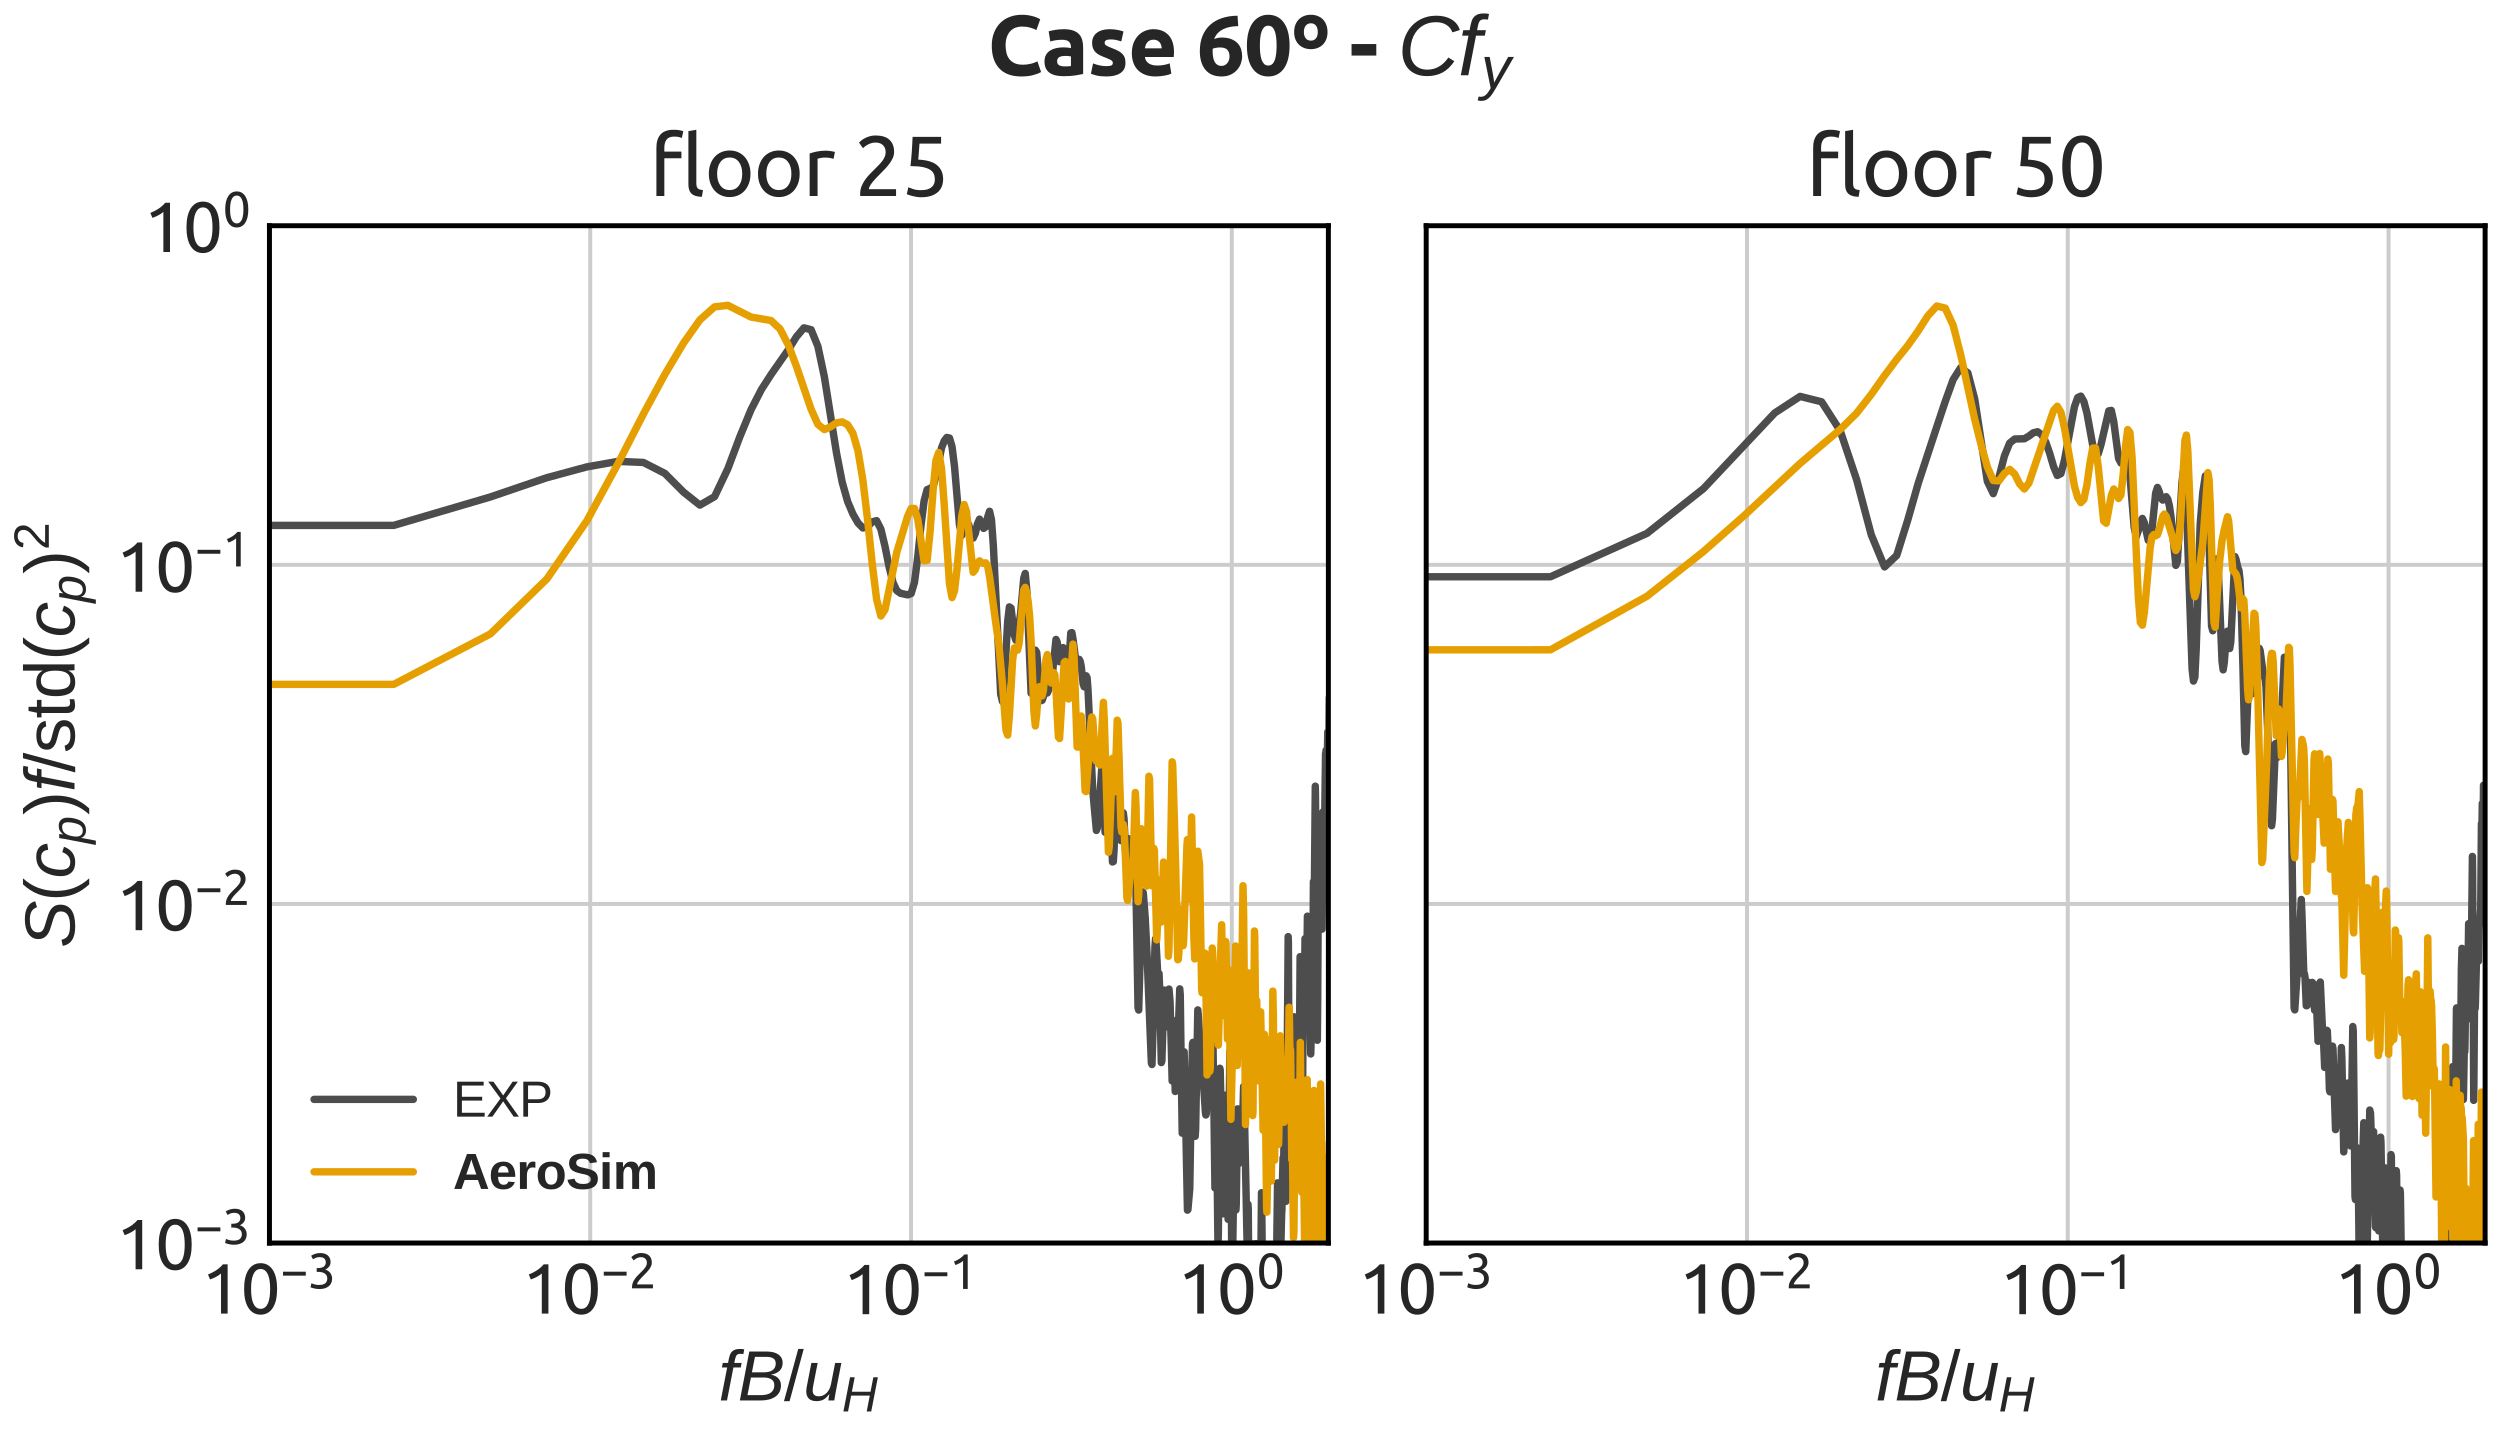 <?xml version="1.0" encoding="utf-8" standalone="no"?>
<!DOCTYPE svg PUBLIC "-//W3C//DTD SVG 1.1//EN"
  "http://www.w3.org/Graphics/SVG/1.1/DTD/svg11.dtd">
<svg xmlns:xlink="http://www.w3.org/1999/xlink" width="504pt" height="288pt" viewBox="0 0 504 288" xmlns="http://www.w3.org/2000/svg" version="1.1">
 <defs>
  <style type="text/css">*{stroke-linejoin: round; stroke-linecap: butt}</style>
 </defs>
 <g id="figure_1">
  <g id="patch_1">
   <path d="M 0 288 
L 504 288 
L 504 0 
L 0 0 
z
" style="fill: #ffffff"/>
  </g>
  <g id="axes_1">
   <g id="patch_2">
    <path d="M 54.32 250.594 
L 267.8 250.594 
L 267.8 45.508 
L 54.32 45.508 
z
" style="fill: #ffffff"/>
   </g>
   <g id="matplotlib.axis_1">
    <g id="xtick_1">
     <g id="line2d_1">
      <path d="M 54.32 250.594 
L 54.32 45.508 
" clip-path="url(#p386e5adf40)" style="fill: none; stroke: #cccccc; stroke-width: 0.8; stroke-linecap: round"/>
     </g>
     <g id="line2d_2"/>
     <g id="text_1">
      <!-- $\mathdefault{10^{-3}}$ -->
      <g style="fill: #262626" transform="translate(40.6 264.957) scale(0.14 -0.14)">
       <defs>
        <path id="Ubuntu-31" d="M 595 3520 
Q 960 3661 1305 3881 
Q 1651 4102 1939 4435 
L 2362 4435 
L 2362 0 
L 1766 0 
L 1766 3610 
Q 1690 3539 1578 3462 
Q 1466 3386 1334 3315 
Q 1203 3245 1059 3181 
Q 915 3117 781 3072 
L 595 3520 
z
" transform="scale(0.016)"/>
        <path id="Ubuntu-30" d="M 320 2221 
Q 320 3334 713 3936 
Q 1107 4538 1805 4538 
Q 2502 4538 2896 3936 
Q 3290 3334 3290 2221 
Q 3290 1107 2896 505 
Q 2502 -96 1805 -96 
Q 1107 -96 713 505 
Q 320 1107 320 2221 
z
M 2662 2221 
Q 2662 2586 2620 2912 
Q 2579 3238 2480 3481 
Q 2381 3725 2214 3869 
Q 2048 4013 1805 4013 
Q 1562 4013 1395 3869 
Q 1229 3725 1129 3481 
Q 1030 3238 988 2912 
Q 947 2586 947 2221 
Q 947 1856 988 1529 
Q 1030 1203 1129 960 
Q 1229 717 1395 573 
Q 1562 429 1805 429 
Q 2048 429 2214 573 
Q 2381 717 2480 960 
Q 2579 1203 2620 1529 
Q 2662 1856 2662 2221 
z
" transform="scale(0.016)"/>
        <path id="Ubuntu-2212" d="M 339 2138 
L 3270 2138 
L 3270 1632 
L 339 1632 
L 339 2138 
z
" transform="scale(0.016)"/>
        <path id="Ubuntu-33" d="M 1446 435 
Q 2016 435 2262 659 
Q 2509 883 2509 1261 
Q 2509 1504 2406 1670 
Q 2304 1837 2137 1936 
Q 1971 2035 1750 2076 
Q 1530 2118 1299 2118 
L 1146 2118 
L 1146 2605 
L 1357 2605 
Q 1517 2605 1686 2637 
Q 1856 2669 1997 2752 
Q 2138 2835 2227 2979 
Q 2317 3123 2317 3341 
Q 2317 3520 2253 3648 
Q 2189 3776 2083 3859 
Q 1978 3942 1840 3977 
Q 1702 4013 1549 4013 
Q 1242 4013 1027 3923 
Q 813 3834 666 3738 
L 435 4192 
Q 512 4243 630 4304 
Q 749 4365 896 4416 
Q 1043 4467 1212 4502 
Q 1382 4538 1568 4538 
Q 1920 4538 2176 4451 
Q 2432 4365 2598 4208 
Q 2765 4051 2848 3836 
Q 2931 3622 2931 3373 
Q 2931 3027 2732 2780 
Q 2534 2534 2253 2406 
Q 2426 2355 2586 2259 
Q 2746 2163 2864 2016 
Q 2982 1869 3056 1677 
Q 3130 1485 3130 1248 
Q 3130 960 3030 713 
Q 2931 467 2723 288 
Q 2515 109 2201 6 
Q 1888 -96 1459 -96 
Q 1293 -96 1117 -70 
Q 941 -45 787 -6 
Q 634 32 518 70 
Q 403 109 352 134 
L 467 653 
Q 576 602 829 518 
Q 1082 435 1446 435 
z
" transform="scale(0.016)"/>
       </defs>
       <use xlink:href="#Ubuntu-31" transform="translate(0 0.966)"/>
       <use xlink:href="#Ubuntu-30" transform="translate(56.4 0.966)"/>
       <use xlink:href="#Ubuntu-2212" transform="translate(113.71 37.366) scale(0.7)"/>
       <use xlink:href="#Ubuntu-33" transform="translate(153.19 37.366) scale(0.7)"/>
      </g>
     </g>
    </g>
    <g id="xtick_2">
     <g id="line2d_3">
      <path d="M 118.991 250.594 
L 118.991 45.508 
" clip-path="url(#p386e5adf40)" style="fill: none; stroke: #cccccc; stroke-width: 0.8; stroke-linecap: round"/>
     </g>
     <g id="line2d_4"/>
     <g id="text_2">
      <!-- $\mathdefault{10^{-2}}$ -->
      <g style="fill: #262626" transform="translate(105.271 264.957) scale(0.14 -0.14)">
       <defs>
        <path id="Ubuntu-32" d="M 2989 3302 
Q 2989 3072 2896 2857 
Q 2803 2643 2649 2435 
Q 2496 2227 2304 2025 
Q 2112 1824 1920 1632 
Q 1811 1523 1667 1376 
Q 1523 1229 1395 1069 
Q 1267 909 1180 761 
Q 1094 614 1094 506 
L 3136 506 
L 3136 0 
L 448 0 
Q 442 38 442 76 
Q 442 115 442 147 
Q 442 448 541 707 
Q 640 966 800 1196 
Q 960 1427 1158 1632 
Q 1357 1837 1549 2029 
Q 1709 2182 1853 2332 
Q 1997 2483 2109 2633 
Q 2221 2784 2288 2944 
Q 2355 3104 2355 3283 
Q 2355 3475 2294 3609 
Q 2234 3744 2131 3833 
Q 2029 3923 1891 3964 
Q 1754 4006 1600 4006 
Q 1414 4006 1260 3955 
Q 1107 3904 985 3837 
Q 864 3770 781 3696 
Q 698 3622 653 3584 
L 358 4006 
Q 416 4070 531 4163 
Q 646 4256 806 4339 
Q 966 4422 1164 4480 
Q 1363 4538 1594 4538 
Q 2291 4538 2640 4214 
Q 2989 3891 2989 3302 
z
" transform="scale(0.016)"/>
       </defs>
       <use xlink:href="#Ubuntu-31" transform="translate(0 0.966)"/>
       <use xlink:href="#Ubuntu-30" transform="translate(56.4 0.966)"/>
       <use xlink:href="#Ubuntu-2212" transform="translate(113.71 37.366) scale(0.7)"/>
       <use xlink:href="#Ubuntu-32" transform="translate(153.19 37.366) scale(0.7)"/>
      </g>
     </g>
    </g>
    <g id="xtick_3">
     <g id="line2d_5">
      <path d="M 183.661 250.594 
L 183.661 45.508 
" clip-path="url(#p386e5adf40)" style="fill: none; stroke: #cccccc; stroke-width: 0.8; stroke-linecap: round"/>
     </g>
     <g id="line2d_6"/>
     <g id="text_3">
      <!-- $\mathdefault{10^{-1}}$ -->
      <g style="fill: #262626" transform="translate(169.941 264.957) scale(0.14 -0.14)">
       <use xlink:href="#Ubuntu-31" transform="translate(0 0.092)"/>
       <use xlink:href="#Ubuntu-30" transform="translate(56.4 0.092)"/>
       <use xlink:href="#Ubuntu-2212" transform="translate(113.71 36.492) scale(0.7)"/>
       <use xlink:href="#Ubuntu-31" transform="translate(153.19 36.492) scale(0.7)"/>
      </g>
     </g>
    </g>
    <g id="xtick_4">
     <g id="line2d_7">
      <path d="M 248.332 250.594 
L 248.332 45.508 
" clip-path="url(#p386e5adf40)" style="fill: none; stroke: #cccccc; stroke-width: 0.8; stroke-linecap: round"/>
     </g>
     <g id="line2d_8"/>
     <g id="text_4">
      <!-- $\mathdefault{10^{0}}$ -->
      <g style="fill: #262626" transform="translate(237.412 264.957) scale(0.14 -0.14)">
       <use xlink:href="#Ubuntu-31" transform="translate(0 0.966)"/>
       <use xlink:href="#Ubuntu-30" transform="translate(56.4 0.966)"/>
       <use xlink:href="#Ubuntu-30" transform="translate(113.71 37.366) scale(0.7)"/>
      </g>
     </g>
    </g>
    <g id="xtick_5">
     <g id="line2d_9"/>
    </g>
    <g id="xtick_6">
     <g id="line2d_10"/>
    </g>
    <g id="xtick_7">
     <g id="line2d_11"/>
    </g>
    <g id="xtick_8">
     <g id="line2d_12"/>
    </g>
    <g id="xtick_9">
     <g id="line2d_13"/>
    </g>
    <g id="xtick_10">
     <g id="line2d_14"/>
    </g>
    <g id="xtick_11">
     <g id="line2d_15"/>
    </g>
    <g id="xtick_12">
     <g id="line2d_16"/>
    </g>
    <g id="xtick_13">
     <g id="line2d_17"/>
    </g>
    <g id="xtick_14">
     <g id="line2d_18"/>
    </g>
    <g id="xtick_15">
     <g id="line2d_19"/>
    </g>
    <g id="xtick_16">
     <g id="line2d_20"/>
    </g>
    <g id="xtick_17">
     <g id="line2d_21"/>
    </g>
    <g id="xtick_18">
     <g id="line2d_22"/>
    </g>
    <g id="xtick_19">
     <g id="line2d_23"/>
    </g>
    <g id="xtick_20">
     <g id="line2d_24"/>
    </g>
    <g id="xtick_21">
     <g id="line2d_25"/>
    </g>
    <g id="xtick_22">
     <g id="line2d_26"/>
    </g>
    <g id="xtick_23">
     <g id="line2d_27"/>
    </g>
    <g id="xtick_24">
     <g id="line2d_28"/>
    </g>
    <g id="xtick_25">
     <g id="line2d_29"/>
    </g>
    <g id="xtick_26">
     <g id="line2d_30"/>
    </g>
    <g id="xtick_27">
     <g id="line2d_31"/>
    </g>
    <g id="xtick_28">
     <g id="line2d_32"/>
    </g>
    <g id="xtick_29">
     <g id="line2d_33"/>
    </g>
    <g id="text_5">
     <!-- $ f B / u_H $ -->
     <g style="fill: #262626" transform="translate(144.82 282.41) scale(0.14 -0.14)">
      <defs>
       <path id="LiberationSans-Italic-66" d="M 1356 2972 
L 778 0 
L 216 0 
L 794 2972 
L 319 2972 
L 400 3381 
L 875 3381 
L 947 3763 
Q 1019 4113 1136 4286 
Q 1253 4459 1447 4548 
Q 1641 4638 1944 4638 
Q 2175 4638 2331 4600 
L 2250 4172 
L 2109 4191 
L 1966 4197 
Q 1769 4197 1664 4095 
Q 1559 3994 1497 3684 
L 1438 3381 
L 2097 3381 
L 2016 2972 
L 1356 2972 
z
" transform="scale(0.016)"/>
       <path id="LiberationSans-Italic-42" d="M 1050 4403 
L 2644 4403 
Q 3297 4403 3673 4133 
Q 4050 3863 4050 3397 
Q 4050 2506 2991 2322 
Q 3422 2250 3659 1995 
Q 3897 1741 3897 1372 
Q 3897 706 3409 353 
Q 2922 0 2056 0 
L 197 0 
L 1050 4403 
z
M 1284 2531 
L 2319 2531 
Q 3428 2531 3428 3338 
Q 3428 3925 2591 3925 
L 1556 3925 
L 1284 2531 
z
M 884 478 
L 2034 478 
Q 2691 478 2995 708 
Q 3300 938 3300 1381 
Q 3300 1716 3051 1891 
Q 2803 2066 2338 2066 
L 1194 2066 
L 884 478 
z
" transform="scale(0.016)"/>
       <path id="LiberationSans-2f" d="M 0 -63 
L 1284 4638 
L 1778 4638 
L 506 -63 
L 0 -63 
z
" transform="scale(0.016)"/>
       <path id="LiberationSans-Italic-75" d="M 1297 3381 
L 903 1366 
Q 847 1091 847 897 
Q 847 375 1406 375 
Q 1800 375 2100 675 
Q 2400 975 2500 1488 
L 2869 3381 
L 3431 3381 
L 2913 722 
Q 2850 425 2791 0 
L 2259 0 
Q 2259 34 2292 242 
Q 2325 450 2347 578 
L 2338 578 
Q 2078 219 1817 80 
Q 1556 -59 1197 -59 
Q 734 -59 501 169 
Q 269 397 269 828 
Q 269 1028 334 1341 
L 731 3381 
L 1297 3381 
z
" transform="scale(0.016)"/>
       <path id="LiberationSans-Italic-48" d="M 3191 0 
L 3588 2041 
L 1191 2041 
L 794 0 
L 197 0 
L 1053 4403 
L 1650 4403 
L 1288 2541 
L 3684 2541 
L 4047 4403 
L 4628 4403 
L 3772 0 
L 3191 0 
z
" transform="scale(0.016)"/>
      </defs>
      <use xlink:href="#LiberationSans-Italic-66" transform="translate(0 0.531)"/>
      <use xlink:href="#LiberationSans-Italic-42" transform="translate(27.783 0.531)"/>
      <use xlink:href="#LiberationSans-2f" transform="translate(94.482 0.531)"/>
      <use xlink:href="#LiberationSans-Italic-75" transform="translate(122.266 0.531)"/>
      <use xlink:href="#LiberationSans-Italic-48" transform="translate(177.881 -15.317) scale(0.7)"/>
     </g>
    </g>
   </g>
   <g id="matplotlib.axis_2">
    <g id="ytick_1">
     <g id="line2d_34">
      <path d="M 54.32 250.594 
L 267.8 250.594 
" clip-path="url(#p386e5adf40)" style="fill: none; stroke: #cccccc; stroke-width: 0.8; stroke-linecap: round"/>
     </g>
     <g id="line2d_35"/>
     <g id="text_6">
      <!-- $\mathdefault{10^{-3}}$ -->
      <g style="fill: #262626" transform="translate(23.38 256.025) scale(0.14 -0.14)">
       <use xlink:href="#Ubuntu-31" transform="translate(0 0.966)"/>
       <use xlink:href="#Ubuntu-30" transform="translate(56.4 0.966)"/>
       <use xlink:href="#Ubuntu-2212" transform="translate(113.71 37.366) scale(0.7)"/>
       <use xlink:href="#Ubuntu-33" transform="translate(153.19 37.366) scale(0.7)"/>
      </g>
     </g>
    </g>
    <g id="ytick_2">
     <g id="line2d_36">
      <path d="M 54.32 182.232 
L 267.8 182.232 
" clip-path="url(#p386e5adf40)" style="fill: none; stroke: #cccccc; stroke-width: 0.8; stroke-linecap: round"/>
     </g>
     <g id="line2d_37"/>
     <g id="text_7">
      <!-- $\mathdefault{10^{-2}}$ -->
      <g style="fill: #262626" transform="translate(23.38 187.663) scale(0.14 -0.14)">
       <use xlink:href="#Ubuntu-31" transform="translate(0 0.966)"/>
       <use xlink:href="#Ubuntu-30" transform="translate(56.4 0.966)"/>
       <use xlink:href="#Ubuntu-2212" transform="translate(113.71 37.366) scale(0.7)"/>
       <use xlink:href="#Ubuntu-32" transform="translate(153.19 37.366) scale(0.7)"/>
      </g>
     </g>
    </g>
    <g id="ytick_3">
     <g id="line2d_38">
      <path d="M 54.32 113.87 
L 267.8 113.87 
" clip-path="url(#p386e5adf40)" style="fill: none; stroke: #cccccc; stroke-width: 0.8; stroke-linecap: round"/>
     </g>
     <g id="line2d_39"/>
     <g id="text_8">
      <!-- $\mathdefault{10^{-1}}$ -->
      <g style="fill: #262626" transform="translate(23.38 119.302) scale(0.14 -0.14)">
       <use xlink:href="#Ubuntu-31" transform="translate(0 0.092)"/>
       <use xlink:href="#Ubuntu-30" transform="translate(56.4 0.092)"/>
       <use xlink:href="#Ubuntu-2212" transform="translate(113.71 36.492) scale(0.7)"/>
       <use xlink:href="#Ubuntu-31" transform="translate(153.19 36.492) scale(0.7)"/>
      </g>
     </g>
    </g>
    <g id="ytick_4">
     <g id="line2d_40">
      <path d="M 54.32 45.508 
L 267.8 45.508 
" clip-path="url(#p386e5adf40)" style="fill: none; stroke: #cccccc; stroke-width: 0.8; stroke-linecap: round"/>
     </g>
     <g id="line2d_41"/>
     <g id="text_9">
      <!-- $\mathdefault{10^{0}}$ -->
      <g style="fill: #262626" transform="translate(28.98 50.94) scale(0.14 -0.14)">
       <use xlink:href="#Ubuntu-31" transform="translate(0 0.966)"/>
       <use xlink:href="#Ubuntu-30" transform="translate(56.4 0.966)"/>
       <use xlink:href="#Ubuntu-30" transform="translate(113.71 37.366) scale(0.7)"/>
      </g>
     </g>
    </g>
    <g id="ytick_5">
     <g id="line2d_42"/>
    </g>
    <g id="ytick_6">
     <g id="line2d_43"/>
    </g>
    <g id="ytick_7">
     <g id="line2d_44"/>
    </g>
    <g id="ytick_8">
     <g id="line2d_45"/>
    </g>
    <g id="ytick_9">
     <g id="line2d_46"/>
    </g>
    <g id="ytick_10">
     <g id="line2d_47"/>
    </g>
    <g id="ytick_11">
     <g id="line2d_48"/>
    </g>
    <g id="ytick_12">
     <g id="line2d_49"/>
    </g>
    <g id="ytick_13">
     <g id="line2d_50"/>
    </g>
    <g id="ytick_14">
     <g id="line2d_51"/>
    </g>
    <g id="ytick_15">
     <g id="line2d_52"/>
    </g>
    <g id="ytick_16">
     <g id="line2d_53"/>
    </g>
    <g id="ytick_17">
     <g id="line2d_54"/>
    </g>
    <g id="ytick_18">
     <g id="line2d_55"/>
    </g>
    <g id="ytick_19">
     <g id="line2d_56"/>
    </g>
    <g id="ytick_20">
     <g id="line2d_57"/>
    </g>
    <g id="ytick_21">
     <g id="line2d_58"/>
    </g>
    <g id="ytick_22">
     <g id="line2d_59"/>
    </g>
    <g id="ytick_23">
     <g id="line2d_60"/>
    </g>
    <g id="ytick_24">
     <g id="line2d_61"/>
    </g>
    <g id="ytick_25">
     <g id="line2d_62"/>
    </g>
    <g id="ytick_26">
     <g id="line2d_63"/>
    </g>
    <g id="ytick_27">
     <g id="line2d_64"/>
    </g>
    <g id="ytick_28">
     <g id="line2d_65"/>
    </g>
    <g id="text_10">
     <!-- $ S(c_p) f / \mathrm{std}(c_p)^2$ -->
     <g style="fill: #262626" transform="translate(15.04 191.101) rotate(-90) scale(0.14 -0.14)">
      <defs>
       <path id="LiberationSans-Italic-53" d="M 1925 -63 
Q 1147 -63 717 214 
Q 288 491 181 1056 
L 734 1172 
Q 819 769 1109 587 
Q 1400 406 1969 406 
Q 2653 406 2968 611 
Q 3284 816 3284 1238 
Q 3284 1447 3193 1573 
Q 3103 1700 2884 1801 
Q 2666 1903 2131 2053 
Q 1597 2200 1333 2354 
Q 1069 2509 933 2728 
Q 797 2947 797 3253 
Q 797 3822 1276 4145 
Q 1756 4469 2575 4469 
Q 3263 4469 3678 4231 
Q 4094 3994 4200 3538 
L 3659 3378 
Q 3556 3706 3289 3862 
Q 3022 4019 2572 4019 
Q 1397 4019 1397 3281 
Q 1397 3094 1476 2975 
Q 1556 2856 1739 2767 
Q 1922 2678 2466 2531 
Q 3075 2363 3342 2206 
Q 3609 2050 3751 1826 
Q 3894 1603 3894 1275 
Q 3894 631 3409 284 
Q 2925 -63 1925 -63 
z
" transform="scale(0.016)"/>
       <path id="LiberationSans-28" d="M 397 1663 
Q 397 2566 680 3284 
Q 963 4003 1550 4638 
L 2094 4638 
Q 1509 3988 1236 3256 
Q 963 2525 963 1656 
Q 963 791 1233 62 
Q 1503 -666 2094 -1325 
L 1550 -1325 
Q 959 -688 678 32 
Q 397 753 397 1650 
L 397 1663 
z
" transform="scale(0.016)"/>
       <path id="LiberationSans-Italic-63" d="M 1466 381 
Q 2106 381 2369 1100 
L 2856 947 
Q 2478 -63 1453 -63 
Q 853 -63 531 278 
Q 209 619 209 1234 
Q 209 1859 436 2396 
Q 663 2934 1036 3189 
Q 1409 3444 1953 3444 
Q 2481 3444 2789 3178 
Q 3097 2913 3128 2450 
L 2575 2372 
Q 2556 2675 2387 2839 
Q 2219 3003 1934 3003 
Q 1541 3003 1297 2792 
Q 1053 2581 918 2122 
Q 784 1663 784 1216 
Q 784 381 1466 381 
z
" transform="scale(0.016)"/>
       <path id="LiberationSans-Italic-70" d="M 1731 -63 
Q 1347 -63 1105 100 
Q 863 263 763 556 
L 747 556 
Q 747 522 720 353 
Q 694 184 400 -1328 
L -159 -1328 
L 619 2691 
Q 691 3038 728 3381 
L 1250 3381 
Q 1250 3297 1229 3123 
Q 1209 2950 1197 2878 
L 1209 2878 
Q 1438 3175 1691 3309 
Q 1944 3444 2316 3444 
Q 2806 3444 3079 3148 
Q 3353 2853 3353 2338 
Q 3353 1703 3161 1108 
Q 2969 513 2620 225 
Q 2272 -63 1731 -63 
z
M 2153 3009 
Q 1844 3009 1623 2882 
Q 1403 2756 1250 2501 
Q 1097 2247 1009 1864 
Q 922 1481 922 1178 
Q 922 788 1120 570 
Q 1319 353 1672 353 
Q 2059 353 2284 589 
Q 2509 825 2637 1339 
Q 2766 1853 2766 2238 
Q 2766 2622 2619 2815 
Q 2472 3009 2153 3009 
z
" transform="scale(0.016)"/>
       <path id="LiberationSans-29" d="M 1734 1650 
Q 1734 747 1451 28 
Q 1169 -691 581 -1325 
L 38 -1325 
Q 625 -669 897 57 
Q 1169 784 1169 1656 
Q 1169 2528 895 3256 
Q 622 3984 38 4638 
L 581 4638 
Q 1172 4000 1453 3279 
Q 1734 2559 1734 1663 
L 1734 1650 
z
" transform="scale(0.016)"/>
       <path id="LiberationSans-73" d="M 2969 934 
Q 2969 456 2608 196 
Q 2247 -63 1597 -63 
Q 966 -63 623 145 
Q 281 353 178 794 
L 675 891 
Q 747 619 972 492 
Q 1197 366 1597 366 
Q 2025 366 2223 497 
Q 2422 628 2422 891 
Q 2422 1091 2284 1216 
Q 2147 1341 1841 1422 
L 1438 1528 
Q 953 1653 748 1773 
Q 544 1894 428 2066 
Q 313 2238 313 2488 
Q 313 2950 642 3192 
Q 972 3434 1603 3434 
Q 2163 3434 2492 3237 
Q 2822 3041 2909 2606 
L 2403 2544 
Q 2356 2769 2151 2889 
Q 1947 3009 1603 3009 
Q 1222 3009 1040 2893 
Q 859 2778 859 2544 
Q 859 2400 934 2306 
Q 1009 2213 1156 2147 
Q 1303 2081 1775 1966 
Q 2222 1853 2419 1758 
Q 2616 1663 2730 1547 
Q 2844 1431 2906 1279 
Q 2969 1128 2969 934 
z
" transform="scale(0.016)"/>
       <path id="LiberationSans-74" d="M 1731 25 
Q 1453 -50 1163 -50 
Q 488 -50 488 716 
L 488 2972 
L 97 2972 
L 97 3381 
L 509 3381 
L 675 4138 
L 1050 4138 
L 1050 3381 
L 1675 3381 
L 1675 2972 
L 1050 2972 
L 1050 838 
Q 1050 594 1129 495 
Q 1209 397 1406 397 
Q 1519 397 1731 441 
L 1731 25 
z
" transform="scale(0.016)"/>
       <path id="LiberationSans-64" d="M 2566 544 
Q 2409 219 2151 78 
Q 1894 -63 1513 -63 
Q 872 -63 570 368 
Q 269 800 269 1675 
Q 269 3444 1513 3444 
Q 1897 3444 2153 3303 
Q 2409 3163 2566 2856 
L 2572 2856 
L 2566 3234 
L 2566 4638 
L 3128 4638 
L 3128 697 
Q 3128 169 3147 0 
L 2609 0 
Q 2600 50 2589 231 
Q 2578 413 2578 544 
L 2566 544 
z
M 859 1694 
Q 859 984 1046 678 
Q 1234 372 1656 372 
Q 2134 372 2350 703 
Q 2566 1034 2566 1731 
Q 2566 2403 2350 2715 
Q 2134 3028 1663 3028 
Q 1238 3028 1048 2714 
Q 859 2400 859 1694 
z
" transform="scale(0.016)"/>
       <path id="LiberationSans-32" d="M 322 0 
L 322 397 
Q 481 763 711 1042 
Q 941 1322 1194 1548 
Q 1447 1775 1695 1969 
Q 1944 2163 2144 2356 
Q 2344 2550 2467 2762 
Q 2591 2975 2591 3244 
Q 2591 3606 2378 3806 
Q 2166 4006 1788 4006 
Q 1428 4006 1195 3811 
Q 963 3616 922 3263 
L 347 3316 
Q 409 3844 795 4156 
Q 1181 4469 1788 4469 
Q 2453 4469 2811 4155 
Q 3169 3841 3169 3263 
Q 3169 3006 3051 2753 
Q 2934 2500 2703 2247 
Q 2472 1994 1819 1463 
Q 1459 1169 1246 933 
Q 1034 697 941 478 
L 3238 478 
L 3238 0 
L 322 0 
z
" transform="scale(0.016)"/>
      </defs>
      <use xlink:href="#LiberationSans-Italic-53" transform="translate(0 0.141)"/>
      <use xlink:href="#LiberationSans-28" transform="translate(66.699 0.141)"/>
      <use xlink:href="#LiberationSans-Italic-63" transform="translate(100 0.141)"/>
      <use xlink:href="#LiberationSans-Italic-70" transform="translate(150 -15.708) scale(0.7)"/>
      <use xlink:href="#LiberationSans-29" transform="translate(191.572 0.141)"/>
      <use xlink:href="#LiberationSans-Italic-66" transform="translate(224.873 0.141)"/>
      <use xlink:href="#LiberationSans-2f" transform="translate(252.656 0.141)"/>
      <use xlink:href="#LiberationSans-73" transform="translate(280.439 0.141)"/>
      <use xlink:href="#LiberationSans-74" transform="translate(330.439 0.141)"/>
      <use xlink:href="#LiberationSans-64" transform="translate(358.222 0.141)"/>
      <use xlink:href="#LiberationSans-28" transform="translate(413.838 0.141)"/>
      <use xlink:href="#LiberationSans-Italic-63" transform="translate(447.138 0.141)"/>
      <use xlink:href="#LiberationSans-Italic-70" transform="translate(497.138 -15.708) scale(0.7)"/>
      <use xlink:href="#LiberationSans-29" transform="translate(538.711 0.141)"/>
      <use xlink:href="#LiberationSans-32" transform="translate(572.936 37.12) scale(0.7)"/>
     </g>
    </g>
   </g>
   <g id="line2d_66">
    <path d="M -1 105.922 
L 79.381 105.916 
L 98.849 100.192 
L 110.237 96.305 
L 118.317 94.121 
L 124.584 93.013 
L 129.705 93.229 
L 134.034 95.44 
L 137.785 99.197 
L 141.093 101.832 
L 144.052 100.131 
L 146.729 94.498 
L 149.173 87.998 
L 151.421 82.565 
L 153.502 78.521 
L 155.44 75.509 
L 158.955 70.475 
L 160.56 67.881 
L 162.079 66.099 
L 163.52 66.468 
L 164.89 69.83 
L 166.197 76.006 
L 168.64 91.322 
L 169.787 97.222 
L 170.888 101.121 
L 171.948 103.631 
L 172.97 105.427 
L 173.955 106.435 
L 174.908 106.201 
L 175.828 105.208 
L 176.72 104.968 
L 177.584 106.661 
L 178.423 110.182 
L 179.237 114.261 
L 180.028 117.423 
L 180.798 119.079 
L 181.547 119.616 
L 182.987 119.923 
L 183.681 119.659 
L 184.358 117.416 
L 185.019 112.318 
L 185.664 105.965 
L 186.295 100.984 
L 186.913 98.707 
L 187.517 98.469 
L 188.108 98.077 
L 188.687 95.927 
L 189.811 90.301 
L 190.356 88.882 
L 190.891 88.191 
L 191.416 88.307 
L 191.932 90.049 
L 192.438 94.148 
L 193.423 105.767 
L 193.903 107.897 
L 194.84 105.359 
L 195.296 105.773 
L 195.746 107.471 
L 196.188 108.478 
L 196.623 107.529 
L 197.052 105.621 
L 197.475 104.66 
L 197.891 105.353 
L 198.301 106.524 
L 198.705 106.204 
L 199.103 104.287 
L 199.496 103.076 
L 199.883 104.807 
L 200.266 110.133 
L 201.744 139.987 
L 202.102 141.413 
L 202.455 137.576 
L 203.149 125.299 
L 203.489 122.349 
L 203.826 122.577 
L 204.486 128.073 
L 204.811 129.07 
L 205.132 128.004 
L 205.763 123.649 
L 206.381 116.596 
L 206.684 115.607 
L 206.985 118.767 
L 207.867 139.74 
L 208.155 138.298 
L 208.722 131.071 
L 209.002 131.523 
L 209.824 141.27 
L 210.093 141.181 
L 210.623 139.67 
L 211.143 139.697 
L 211.399 139.092 
L 212.155 135.851 
L 212.891 128.914 
L 213.132 129.457 
L 213.608 133.401 
L 213.843 132.788 
L 214.076 131.091 
L 214.307 130.554 
L 214.537 132.312 
L 214.99 138.326 
L 215.213 137.328 
L 215.874 127.599 
L 216.091 127.533 
L 216.306 128.76 
L 216.942 133.627 
L 217.151 133.503 
L 217.358 133.029 
L 217.564 132.926 
L 217.768 133.317 
L 217.971 134.317 
L 218.372 137.91 
L 218.571 138.463 
L 218.964 136.241 
L 219.158 136.613 
L 219.351 139.206 
L 220.297 159.344 
L 221.031 167.409 
L 221.212 166.943 
L 221.57 162.884 
L 222.098 155.169 
L 222.272 156.746 
L 222.787 167.787 
L 222.957 167.1 
L 223.46 158.903 
L 223.626 159.117 
L 223.954 167.323 
L 224.279 173.767 
L 224.44 173.699 
L 224.6 171.339 
L 225.231 148.561 
L 225.387 149.201 
L 225.695 160.85 
L 226.001 169.474 
L 226.452 163.867 
L 226.601 165.021 
L 227.044 174.469 
L 227.479 169.079 
L 227.623 169.146 
L 228.049 173.126 
L 228.19 172.884 
L 228.608 169.203 
L 228.746 169.646 
L 228.884 172.562 
L 229.156 187.553 
L 229.426 203.154 
L 229.561 203.624 
L 229.827 193.934 
L 230.221 181.103 
L 230.352 179.79 
L 230.481 179.979 
L 230.867 184.939 
L 231.247 192.423 
L 232.116 214.276 
L 232.237 214.598 
L 232.48 206.384 
L 232.839 190.922 
L 232.958 189.272 
L 233.076 190.341 
L 233.428 196.971 
L 233.544 196.175 
L 233.66 196.259 
L 233.775 198.924 
L 234.118 214.215 
L 234.232 213.881 
L 234.681 199.599 
L 234.792 200.035 
L 235.124 207.023 
L 235.233 206.764 
L 235.667 199.397 
L 235.881 201.951 
L 236.094 209.576 
L 236.305 217.919 
L 236.41 216.974 
L 236.619 212.335 
L 236.723 213.354 
L 236.929 220.034 
L 237.032 219.276 
L 237.338 205.563 
L 237.439 205.525 
L 237.54 206.394 
L 237.64 205.166 
L 237.84 199.359 
L 237.94 200.588 
L 238.137 215.605 
L 238.334 228.446 
L 238.723 212.052 
L 238.915 220.234 
L 239.39 243.971 
L 239.484 243.851 
L 239.858 239.604 
L 240.134 222.54 
L 240.408 210.46 
L 240.499 210.139 
L 240.68 216.466 
L 240.948 229.08 
L 241.037 227.712 
L 241.478 203.604 
L 241.653 205.564 
L 242.255 217.41 
L 242.34 217.92 
L 242.509 216.709 
L 243.011 224.215 
L 243.093 224.779 
L 243.176 224.597 
L 243.34 222.062 
L 243.747 204.817 
L 243.908 210.779 
L 244.147 222.083 
L 244.227 221.466 
L 244.542 210.74 
L 244.699 221.434 
L 244.932 239.487 
L 245.24 229.426 
L 245.316 231.381 
L 245.544 251.201 
L 245.62 248.71 
L 245.92 215.363 
L 245.995 215.74 
L 246.584 244.704 
L 246.657 243.229 
L 246.947 220.79 
L 247.162 221.305 
L 247.233 222.17 
L 247.376 231.441 
L 247.588 245.813 
L 247.937 211.866 
L 248.007 212.377 
L 248.145 227.702 
L 248.351 258.638 
L 248.42 258.469 
L 248.76 235.228 
L 248.827 235.594 
L 249.095 242.038 
L 249.162 243.924 
L 249.228 242.825 
L 249.493 223.547 
L 249.689 234.615 
L 249.82 231.95 
L 250.078 226.109 
L 250.207 223.488 
L 250.271 224.076 
L 250.462 228.244 
L 250.715 219.025 
L 250.778 219.676 
L 251.4 250.002 
L 251.461 248.109 
L 251.583 242.774 
L 251.644 243.545 
L 251.827 266.108 
L 251.947 277.031 
L 252.008 277.022 
L 252.247 266.462 
L 252.485 250.785 
L 252.544 251.84 
L 252.895 272.134 
L 253.185 250.733 
L 253.243 251.112 
L 253.529 258.544 
L 253.586 258.234 
L 253.756 252.156 
L 253.813 252.982 
L 254.037 270.499 
L 254.316 240.456 
L 254.371 243.645 
L 254.646 267.762 
L 254.701 267.553 
L 254.919 263.146 
L 254.973 264.088 
L 255.135 273.879 
L 255.188 271.004 
L 255.349 263.095 
L 255.509 267.003 
L 255.615 265.885 
L 255.825 273.147 
L 255.93 278.78 
L 256.037 289 
M 256.149 289 
L 256.448 261.905 
L 256.551 261.555 
L 256.602 262.389 
L 256.755 271.089 
L 256.806 269.625 
L 257.008 256.417 
L 257.058 256.966 
L 257.208 260.019 
L 257.308 257.163 
L 257.556 238.465 
L 257.605 239.355 
L 257.802 259.541 
L 257.899 256.313 
L 258.045 249.954 
L 258.142 253.444 
L 258.19 252.423 
L 258.383 244.548 
L 258.431 244.089 
L 258.574 236.735 
L 258.669 233.399 
L 258.716 234.448 
L 258.764 235.418 
L 258.858 230.305 
L 258.999 223.694 
L 259.139 236.205 
L 259.233 242.19 
L 259.279 239.599 
L 259.602 200.921 
L 259.694 188.827 
L 259.739 189.987 
L 259.876 220.53 
L 259.967 237.275 
L 260.012 234.933 
L 260.147 225.929 
L 260.282 236.674 
L 260.327 238.981 
L 260.372 237.487 
L 260.638 218.689 
L 260.727 214.675 
L 260.902 204.989 
L 260.99 207.886 
L 261.164 226.59 
L 261.207 223.947 
L 261.337 209.969 
L 261.38 210.631 
L 261.509 222.537 
L 261.552 222.075 
L 261.68 213.515 
L 261.723 213.95 
L 261.85 221.743 
L 261.892 221.608 
L 262.103 192.865 
L 262.229 196.579 
L 262.396 214.31 
L 262.52 230.405 
L 262.561 228.01 
L 262.767 193.12 
L 262.808 195.278 
L 262.931 203.614 
L 262.971 200.781 
L 263.093 189.229 
L 263.134 190.762 
L 263.255 199.497 
L 263.295 198.869 
L 263.456 195.014 
L 263.575 184.702 
L 263.615 188.255 
L 263.734 200.771 
L 263.774 197.303 
L 263.813 194.695 
L 263.853 195.075 
L 264.01 203.163 
L 264.049 203.045 
L 264.128 205.329 
L 264.245 212.476 
L 264.283 211.477 
L 264.477 200.354 
L 264.554 202.448 
L 264.592 204.023 
L 264.631 202.036 
L 264.784 177.739 
L 264.86 181.64 
L 264.898 184.513 
L 264.936 183.599 
L 265.163 158.496 
L 265.201 160.326 
L 265.574 209.717 
L 265.648 201.649 
L 265.796 172.798 
L 265.833 173.609 
L 266.052 183.389 
L 266.089 183.439 
L 266.198 176.592 
L 266.27 177.975 
L 266.343 176.816 
L 266.379 177.192 
L 266.523 187.32 
L 266.558 183.643 
L 266.701 163.684 
L 266.737 166.859 
L 266.843 180.2 
L 266.879 178.76 
L 267.231 151.907 
L 267.266 152.111 
L 267.301 151.813 
L 267.336 151.251 
L 267.37 151.744 
L 267.475 159.29 
L 267.509 157.683 
L 267.682 147.554 
L 267.751 151.523 
L 267.819 158.448 
L 267.854 157.863 
L 267.99 140.638 
L 268.058 143.005 
L 268.194 152.405 
L 268.261 151.007 
L 268.396 144.866 
L 268.463 142.456 
L 268.496 143.455 
L 268.63 150.842 
L 268.696 149.401 
L 268.729 148.888 
L 268.762 149.403 
L 268.993 163.842 
L 269.092 160.454 
L 269.287 131.604 
L 269.32 134.479 
L 269.417 149.46 
L 269.482 144.09 
L 269.578 139.253 
L 269.611 140.242 
L 269.707 150.725 
L 269.835 163.919 
L 269.866 162.824 
L 270.088 129.552 
L 270.183 133.903 
L 270.277 143.155 
L 270.371 155.845 
L 270.403 154.028 
L 270.496 148.432 
L 270.527 149.498 
L 270.682 165.93 
L 270.713 162.078 
L 270.837 135.515 
L 270.898 140.398 
L 271.021 173.376 
L 271.082 167.086 
L 271.415 126.329 
L 271.475 129.348 
L 271.595 144.704 
L 271.625 141.47 
L 271.715 135.439 
L 271.774 136.037 
L 271.804 136.324 
L 271.864 141.905 
L 271.952 156.194 
L 272.011 153.789 
L 272.129 147.248 
L 272.159 147.931 
L 272.276 158.753 
L 272.305 156.488 
L 272.392 149.268 
L 272.451 151.415 
L 272.566 133.897 
L 272.653 141.039 
L 272.797 143.668 
L 272.854 140.552 
L 273.054 129.966 
L 273.167 123.881 
L 273.196 125.128 
L 273.309 143.003 
L 273.365 136.739 
L 273.421 127.603 
L 273.477 132.015 
L 273.645 150.195 
L 273.7 141.5 
L 273.811 113.76 
L 273.866 116.315 
L 273.894 118.334 
L 273.922 117.231 
L 274.004 109.079 
L 274.059 112.295 
" clip-path="url(#p386e5adf40)" style="fill: none; stroke: #4d4d4d; stroke-width: 1.5; stroke-linecap: round"/>
   </g>
   <g id="line2d_67">
    <path d="M -1 137.977 
L 79.382 137.968 
L 98.849 127.802 
L 110.237 116.739 
L 118.317 104.989 
L 124.584 93.464 
L 129.705 83.469 
L 134.035 75.474 
L 137.785 69.183 
L 141.093 64.494 
L 144.052 61.863 
L 146.729 61.553 
L 151.421 63.921 
L 155.44 64.619 
L 157.253 66.32 
L 158.955 69.61 
L 160.561 73.858 
L 163.52 82.507 
L 164.89 85.552 
L 166.197 86.603 
L 167.445 86.048 
L 168.641 85.242 
L 169.787 85.049 
L 170.889 85.643 
L 171.949 87.348 
L 172.97 90.892 
L 173.956 96.808 
L 174.908 104.804 
L 175.829 113.544 
L 176.72 120.8 
L 177.585 124.183 
L 178.423 122.886 
L 180.798 111.304 
L 182.988 104.048 
L 183.681 102.511 
L 184.358 102.502 
L 185.019 104.679 
L 186.296 113.066 
L 186.913 112.982 
L 187.517 107.01 
L 188.108 98.856 
L 188.687 92.858 
L 189.255 91.229 
L 189.811 94.472 
L 190.356 101.737 
L 191.416 117.717 
L 191.932 120.464 
L 192.438 119.053 
L 192.935 114.728 
L 193.904 103.988 
L 194.376 101.715 
L 194.84 103.137 
L 196.188 115.359 
L 196.624 114.834 
L 197.052 113.486 
L 197.475 113.062 
L 197.891 113.418 
L 198.301 113.588 
L 198.705 113.467 
L 199.103 114.088 
L 199.496 116.221 
L 200.643 124.812 
L 201.382 130.048 
L 202.102 138.012 
L 202.804 147.19 
L 203.149 148.193 
L 203.489 144.337 
L 204.158 132.969 
L 204.487 130.617 
L 204.811 130.62 
L 205.132 131.068 
L 205.45 129.664 
L 206.381 118.953 
L 206.684 118.419 
L 206.985 119.446 
L 207.282 121.3 
L 207.576 124.253 
L 207.867 129.239 
L 208.44 143.466 
L 208.723 146.351 
L 209.002 143.907 
L 209.279 140.116 
L 209.553 138.438 
L 210.093 140.285 
L 210.359 139.109 
L 210.884 132.842 
L 211.143 131.966 
L 211.4 133.475 
L 211.906 137.686 
L 212.155 136.953 
L 212.403 135.592 
L 212.648 136.029 
L 212.891 139.241 
L 213.371 148.588 
L 213.608 148.886 
L 214.537 133.562 
L 214.764 133.343 
L 214.99 135.192 
L 215.436 140.915 
L 215.656 140.189 
L 216.307 129.86 
L 216.52 132.132 
L 217.151 150.597 
L 217.359 150.611 
L 217.769 144.854 
L 217.972 144.35 
L 218.173 146.769 
L 218.768 159.475 
L 218.964 159.581 
L 219.351 154.573 
L 219.923 145.785 
L 220.111 144.536 
L 220.297 144.93 
L 220.667 150.491 
L 220.85 153.068 
L 221.032 153.466 
L 221.212 152.619 
L 221.392 152.688 
L 221.57 154.075 
L 221.747 154.227 
L 222.445 141.59 
L 222.617 144.985 
L 223.46 171.815 
L 223.626 170.668 
L 224.279 152.861 
L 224.44 155.089 
L 224.6 158.935 
L 224.759 159.598 
L 225.231 145.184 
L 225.387 145.809 
L 225.696 156.329 
L 226.001 166.671 
L 226.152 167.726 
L 226.453 166.191 
L 226.602 166.787 
L 226.897 173.082 
L 227.19 181.07 
L 227.335 181.534 
L 228.05 174.877 
L 228.19 174.828 
L 228.331 174.91 
L 228.47 172.609 
L 228.884 159.764 
L 229.021 162.451 
L 229.427 181.783 
L 229.561 180.475 
L 229.959 168.055 
L 230.091 167.081 
L 230.222 168.249 
L 230.611 174.904 
L 230.739 174.991 
L 230.867 175.677 
L 231.122 178.658 
L 231.248 175.182 
L 231.623 156.492 
L 231.747 157.074 
L 231.993 168.485 
L 232.238 178.578 
L 232.359 177.078 
L 232.6 171.018 
L 232.72 171.406 
L 232.958 180.224 
L 233.194 189.48 
L 233.311 187.329 
L 233.544 178.318 
L 233.66 177.387 
L 233.89 182.982 
L 234.005 185.863 
L 234.119 185.878 
L 234.57 173.787 
L 234.681 173.957 
L 234.904 175.542 
L 235.124 174.743 
L 235.233 176.801 
L 235.559 192.778 
L 235.667 191.247 
L 236.305 153.583 
L 236.41 154.123 
L 236.723 164.104 
L 237.032 175.343 
L 237.439 193.486 
L 237.54 193.417 
L 237.641 192.293 
L 238.039 183.235 
L 238.432 190.021 
L 238.529 190.639 
L 238.626 189.542 
L 239.296 170.274 
L 239.391 169.255 
L 239.485 170.504 
L 239.765 181.331 
L 239.858 180.529 
L 240.226 164.706 
L 240.409 174.022 
L 240.68 188.874 
L 240.859 193.313 
L 240.949 192.461 
L 241.479 171.61 
L 241.826 174.242 
L 241.999 183.811 
L 242.255 199.559 
L 242.34 200.14 
L 242.509 199.44 
L 242.678 197.25 
L 242.928 192.162 
L 243.011 193.197 
L 243.176 203.866 
L 243.34 216.713 
L 243.422 216.317 
L 243.666 204.045 
L 243.747 206.044 
L 243.908 215.967 
L 243.988 215.156 
L 244.385 191.125 
L 244.464 192.347 
L 244.777 201.156 
L 244.932 200.698 
L 245.086 199.221 
L 245.24 197.669 
L 245.316 198.597 
L 245.62 210.684 
L 245.695 208.348 
L 245.995 194.845 
L 246.291 186.427 
L 246.512 198.692 
L 246.73 204.76 
L 246.803 204.385 
L 246.947 197.889 
L 247.091 189.807 
L 247.162 190.196 
L 247.447 209.483 
L 247.728 195.49 
L 247.868 204.766 
L 248.146 225.657 
L 248.352 217.154 
L 248.557 207.848 
L 248.692 209.528 
L 248.827 204.798 
L 249.095 190.713 
L 249.162 193.043 
L 249.427 214.798 
L 249.624 208.361 
L 249.755 210.02 
L 249.82 209.307 
L 250.079 201.206 
L 250.207 203.879 
L 250.271 202.295 
L 250.589 178.562 
L 250.716 184.212 
L 250.904 204.576 
L 251.091 226.713 
L 251.215 217.758 
L 251.461 204.333 
L 251.645 196.129 
L 251.766 201.891 
L 251.887 207.241 
L 251.948 206.306 
L 252.128 202.124 
L 252.247 209.325 
L 252.485 224.787 
L 252.544 224.902 
L 252.603 224.107 
L 252.72 210.893 
L 252.896 187.696 
L 252.954 188.776 
L 253.186 209.489 
L 253.358 201.74 
L 253.53 211.843 
L 253.643 211.274 
L 253.756 214.14 
L 253.869 217.957 
L 253.925 217.122 
L 254.149 203.994 
L 254.646 227.859 
L 254.701 224.72 
L 254.919 208.534 
L 255.027 215.556 
L 255.349 243.358 
L 255.403 244.364 
L 255.509 239.003 
L 256.035 209.553 
L 256.139 215.468 
L 256.294 238.094 
L 256.346 234.037 
L 256.602 199.814 
L 256.704 204.613 
L 256.958 233.898 
L 257.008 230.337 
L 257.159 221.552 
L 257.308 227.376 
L 257.358 226.94 
L 257.556 215.853 
L 257.606 217.859 
L 257.753 230.714 
L 257.802 229.375 
L 258.094 208.815 
L 258.191 211.584 
L 258.479 223.117 
L 258.526 223.676 
L 258.574 223.553 
L 258.669 221.629 
L 258.717 222.365 
L 258.811 226.255 
L 258.858 226.236 
L 258.999 222.142 
L 259.046 223.132 
L 259.14 225.694 
L 259.326 213.476 
L 259.418 215.507 
L 259.648 221.337 
L 259.74 214.491 
L 259.876 203.066 
L 259.922 203.888 
L 260.058 212.989 
L 260.148 211.495 
L 260.193 212.075 
L 260.417 233.806 
L 260.506 231.281 
L 260.55 231.449 
L 260.771 249.527 
L 260.859 248.095 
L 260.99 232.82 
L 261.164 218.208 
L 261.467 238.679 
L 261.509 237.984 
L 261.723 218.071 
L 261.766 220.857 
L 261.935 233.506 
L 262.145 210.141 
L 262.187 214.215 
L 262.437 240.373 
L 262.479 239.24 
L 262.644 222.983 
L 262.685 223.746 
L 262.808 234.935 
L 263.012 250.874 
L 263.093 249.756 
L 263.295 241.088 
L 263.376 235.727 
L 263.536 217.646 
L 263.655 236.998 
L 263.774 251.018 
L 263.814 247.153 
L 264.05 224.704 
L 264.128 231.253 
L 264.361 261.528 
L 264.4 258.823 
L 264.477 255.233 
L 264.516 256.964 
L 264.593 260.058 
L 264.708 243.719 
L 264.898 219.832 
L 265.012 224.095 
L 265.238 246.323 
L 265.313 243.481 
L 265.351 242.447 
L 265.388 242.65 
L 265.463 246.151 
L 265.5 245.973 
L 265.648 234.029 
L 265.685 236.359 
L 265.906 249.822 
L 266.234 218.528 
L 266.307 223.593 
L 266.415 231.539 
L 266.451 230.627 
L 266.487 230.44 
L 266.559 235.174 
L 266.773 263.275 
L 266.844 260.947 
L 266.915 259.258 
L 266.95 260.56 
L 266.985 261.524 
L 267.021 260.56 
L 267.126 253.361 
L 267.161 254.914 
L 267.231 260.8 
L 267.266 257.891 
L 267.44 233.456 
L 267.475 234.665 
L 267.544 235.818 
L 267.579 235.192 
L 267.613 235.034 
L 267.717 239.942 
L 267.82 248.743 
L 267.888 245.72 
L 267.956 241.205 
L 267.99 242.228 
L 268.16 264.771 
L 268.228 270.176 
L 268.261 266.297 
L 268.496 241.22 
L 268.53 240.981 
L 268.663 252.558 
L 268.696 250.423 
L 268.961 229.134 
L 269.026 232.863 
L 269.19 239.295 
L 269.222 239.232 
L 269.255 239.257 
L 269.353 242.673 
L 269.417 246.819 
L 269.45 246.582 
L 269.579 230.819 
L 269.611 233.441 
L 269.803 250.583 
L 269.93 258.974 
L 269.962 255.607 
L 270.089 230.945 
L 270.12 233.255 
L 270.183 239.592 
L 270.215 236.261 
L 270.34 222.559 
L 270.372 224.528 
L 270.528 247.806 
L 270.59 244.862 
L 270.621 244.489 
L 270.683 250.486 
L 270.837 276.315 
L 270.898 271.667 
L 270.99 261.313 
L 271.051 264.05 
L 271.143 273.103 
L 271.173 269.368 
L 271.295 257.869 
L 271.325 259.396 
L 271.385 265.013 
L 271.415 263.772 
L 271.626 245.167 
L 271.685 243.912 
L 271.715 244.529 
L 271.834 264.32 
L 271.953 277.891 
L 271.982 276.718 
L 272.1 266.846 
L 272.129 268.854 
L 272.247 280.144 
L 272.276 278.425 
L 272.509 254.209 
L 272.567 256.901 
L 272.596 258.26 
L 272.625 256.959 
L 272.797 243.512 
L 272.826 246.523 
L 272.94 267.291 
L 272.997 262.279 
L 273.168 254.244 
L 273.281 257.41 
L 273.309 255.962 
L 273.365 253.358 
L 273.393 254.5 
L 273.449 257.609 
L 273.505 255.685 
L 273.533 255.83 
L 273.645 268.982 
L 273.756 283.418 
L 273.811 283.173 
L 273.839 283.239 
L 273.894 280.139 
L 274.114 259.718 
L 274.196 256.936 
L 274.223 257.918 
L 274.359 268.919 
L 274.414 267.794 
L 274.522 250.295 
L 274.603 241.119 
L 274.63 242.472 
L 274.95 280.473 
L 274.977 280.559 
L 275.003 281.194 
L 275.03 280.845 
L 275.136 264.236 
L 275.215 269.756 
L 275.241 270.54 
L 275.424 242.906 
L 275.503 250.371 
L 275.607 265.922 
L 275.659 261.944 
L 275.71 254.378 
L 275.762 260.188 
L 275.839 279.4 
L 275.891 271.566 
L 275.917 268.88 
L 275.968 273.616 
L 276.012 289 
M 276.11 289 
L 276.274 262.154 
L 276.324 256.211 
L 276.375 260.381 
L 276.476 280.47 
L 276.526 271.319 
L 276.601 253.408 
L 276.651 257.049 
L 276.676 259.488 
L 276.726 256.195 
L 276.751 254.736 
L 276.776 256.534 
L 276.86 289 
M 276.977 289 
L 277.221 249.313 
L 277.245 247.781 
L 277.27 248.841 
L 277.538 281.393 
L 277.586 279.37 
L 277.683 269.683 
L 277.707 272.143 
L 277.779 284.363 
L 277.827 280.544 
L 277.923 270.166 
L 277.947 272.136 
L 278.093 289 
M 278.147 289 
L 278.279 270.333 
L 278.326 271.763 
L 278.397 276.289 
L 278.42 275.354 
L 278.537 253.752 
L 278.584 259.554 
L 278.724 265.622 
L 278.747 265.577 
L 278.77 265.924 
L 278.863 277.376 
L 278.909 271.359 
L 279.024 261.239 
L 279.07 265.075 
L 279.116 271.579 
L 279.162 265.409 
L 279.185 263.356 
L 279.23 268.699 
L 279.253 271.966 
L 279.299 266.132 
L 279.367 259.343 
L 279.412 261.473 
L 279.638 276.442 
L 279.66 276.251 
L 279.728 271.328 
L 279.75 273.719 
L 279.84 287.225 
L 279.907 283.062 
L 279.973 285.493 
L 280.04 275.269 
L 280.084 281.551 
L 280.122 289 
M 280.163 289 
L 280.173 288.692 
L 280.179 289 
M 280.296 289 
L 280.327 287.441 
L 280.349 289 
M 280.458 289 
L 280.545 276.992 
L 280.589 279.051 
L 280.632 281.57 
L 280.654 278.407 
L 280.697 272.072 
L 280.74 274.94 
L 280.797 289 
M 280.898 289 
L 280.956 283.254 
L 280.993 289 
M 281.044 289 
L 281.084 285.621 
L 281.107 289 
M 281.279 289 
L 281.361 270.77 
L 281.424 273.433 
L 281.487 271.298 
L 281.529 273.56 
L 281.625 289 
M 281.778 289 
L 281.843 276.65 
L 281.884 284.842 
L 281.896 289 
M 282.721 289 
L 282.884 277.788 
L 282.904 277.733 
L 282.959 289 
M 283.117 289 
L 283.143 287.653 
L 283.154 289 
M 283.342 289 
L 283.38 284.911 
L 283.424 289 
M 283.504 289 
L 283.654 272.048 
L 283.674 272.248 
L 283.732 281.489 
L 283.771 274.312 
L 283.79 271.682 
L 283.829 279.684 
L 283.859 289 
M 283.881 289 
L 283.926 284.167 
L 283.959 289 
M 284.031 289 
L 284.099 276.336 
L 284.176 279.188 
L 284.233 275.719 
L 284.271 279.235 
L 284.302 289 
M 284.37 289 
L 284.461 272.436 
L 284.499 277.589 
L 284.607 289 
M 284.929 289 
L 285.061 275.449 
L 285.079 277.123 
L 285.223 289 
M 285.893 289 
L 285.937 283.182 
L 285.988 289 
M 286.107 289 
L 286.134 283.709 
L 286.17 289 
M 286.511 289 
L 286.559 268.166 
L 286.611 280.168 
L 286.629 289 
M 288.14 289 
L 288.181 278.3 
L 288.23 289 
M 288.3 289 
L 288.461 267.752 
L 288.494 274.673 
L 288.52 289 
M 288.731 289 
L 288.772 281.478 
L 288.811 289 
M 289.17 289 
L 289.191 285.224 
L 289.214 289 
M 293.125 289 
L 293.141 286.518 
L 293.153 289 
M 293.987 289 
L 294.003 287.569 
L 294.031 289 
M 307.509 289 
L 307.515 287.309 
L 307.522 289 
" clip-path="url(#p386e5adf40)" style="fill: none; stroke: #e69f00; stroke-width: 1.5; stroke-linecap: round"/>
   </g>
   <g id="patch_3">
    <path d="M 54.32 250.594 
L 54.32 45.508 
" style="fill: none; stroke: #000000; stroke-linejoin: miter; stroke-linecap: square"/>
   </g>
   <g id="patch_4">
    <path d="M 267.8 250.594 
L 267.8 45.508 
" style="fill: none; stroke: #000000; stroke-linejoin: miter; stroke-linecap: square"/>
   </g>
   <g id="patch_5">
    <path d="M 54.32 250.594 
L 267.8 250.594 
" style="fill: none; stroke: #000000; stroke-linejoin: miter; stroke-linecap: square"/>
   </g>
   <g id="patch_6">
    <path d="M 54.32 45.508 
L 267.8 45.508 
" style="fill: none; stroke: #000000; stroke-linejoin: miter; stroke-linecap: square"/>
   </g>
   <g id="text_11">
    <!-- floor 25 -->
    <g style="fill: #262626" transform="translate(130.955 39.508) scale(0.168 -0.168)">
     <defs>
      <path id="Ubuntu-66" d="M 1811 4966 
Q 2074 4966 2262 4928 
Q 2451 4890 2528 4858 
L 2419 4346 
Q 2342 4384 2201 4419 
Q 2061 4454 1856 4454 
Q 1440 4454 1273 4227 
Q 1107 4000 1107 3616 
L 1107 3328 
L 2387 3328 
L 2387 2829 
L 1107 2829 
L 1107 0 
L 512 0 
L 512 3629 
Q 512 4269 825 4617 
Q 1139 4966 1811 4966 
z
" transform="scale(0.016)"/>
      <path id="Ubuntu-6c" d="M 1510 -64 
Q 960 -51 729 173 
Q 499 397 499 870 
L 499 4864 
L 1094 4966 
L 1094 966 
Q 1094 819 1120 723 
Q 1146 627 1203 569 
Q 1261 512 1357 483 
Q 1453 454 1594 435 
L 1510 -64 
z
" transform="scale(0.016)"/>
      <path id="Ubuntu-6f" d="M 3450 1664 
Q 3450 1267 3334 947 
Q 3219 627 3011 396 
Q 2803 166 2515 41 
Q 2227 -83 1888 -83 
Q 1549 -83 1261 41 
Q 973 166 765 396 
Q 557 627 441 947 
Q 326 1267 326 1664 
Q 326 2054 441 2377 
Q 557 2701 765 2931 
Q 973 3162 1261 3286 
Q 1549 3411 1888 3411 
Q 2227 3411 2515 3286 
Q 2803 3162 3011 2931 
Q 3219 2701 3334 2377 
Q 3450 2054 3450 1664 
z
M 2829 1664 
Q 2829 2227 2576 2556 
Q 2323 2886 1888 2886 
Q 1453 2886 1200 2556 
Q 947 2227 947 1664 
Q 947 1101 1200 771 
Q 1453 442 1888 442 
Q 2323 442 2576 771 
Q 2829 1101 2829 1664 
z
" transform="scale(0.016)"/>
      <path id="Ubuntu-72" d="M 1741 3398 
Q 1818 3398 1917 3388 
Q 2016 3379 2112 3363 
Q 2208 3347 2288 3331 
Q 2368 3315 2406 3302 
L 2304 2784 
Q 2234 2810 2070 2845 
Q 1907 2880 1651 2880 
Q 1485 2880 1321 2845 
Q 1158 2810 1107 2797 
L 1107 0 
L 512 0 
L 512 3187 
Q 723 3264 1036 3331 
Q 1350 3398 1741 3398 
z
" transform="scale(0.016)"/>
      <path id="Ubuntu-20" transform="scale(0.016)"/>
      <path id="Ubuntu-35" d="M 1274 2726 
Q 2240 2688 2691 2304 
Q 3142 1920 3142 1261 
Q 3142 966 3043 716 
Q 2944 467 2742 288 
Q 2541 109 2233 6 
Q 1926 -96 1504 -96 
Q 1338 -96 1165 -70 
Q 992 -45 845 -6 
Q 698 32 582 70 
Q 467 109 416 134 
L 531 653 
Q 640 602 886 518 
Q 1133 435 1491 435 
Q 1779 435 1974 499 
Q 2170 563 2291 672 
Q 2413 781 2467 925 
Q 2522 1069 2522 1229 
Q 2522 1472 2438 1661 
Q 2355 1850 2144 1978 
Q 1933 2106 1581 2173 
Q 1229 2240 691 2240 
Q 730 2554 752 2829 
Q 774 3104 793 3366 
Q 813 3629 825 3888 
Q 838 4147 851 4435 
L 2989 4435 
L 2989 3930 
L 1370 3930 
Q 1363 3834 1350 3670 
Q 1338 3507 1325 3331 
Q 1312 3155 1299 2988 
Q 1286 2822 1274 2726 
z
" transform="scale(0.016)"/>
     </defs>
     <use xlink:href="#Ubuntu-66"/>
     <use xlink:href="#Ubuntu-6c" x="38.6"/>
     <use xlink:href="#Ubuntu-6f" x="65.9"/>
     <use xlink:href="#Ubuntu-6f" x="124.9"/>
     <use xlink:href="#Ubuntu-72" x="183.9"/>
     <use xlink:href="#Ubuntu-20" x="222.5"/>
     <use xlink:href="#Ubuntu-32" x="245.6"/>
     <use xlink:href="#Ubuntu-35" x="302"/>
    </g>
   </g>
   <g id="legend_1">
    <g id="line2d_68">
     <path d="M 63.32 221.634 
L 73.32 221.634 
L 83.32 221.634 
" style="fill: none; stroke: #4d4d4d; stroke-width: 1.5; stroke-linecap: round"/>
    </g>
    <g id="text_12">
     <!-- $\mathrm{EXP}$ -->
     <g style="fill: #262626" transform="translate(91.32 225.134) scale(0.1 -0.1)">
      <defs>
       <path id="LiberationSans-45" d="M 525 0 
L 525 4403 
L 3866 4403 
L 3866 3916 
L 1122 3916 
L 1122 2503 
L 3678 2503 
L 3678 2022 
L 1122 2022 
L 1122 488 
L 3994 488 
L 3994 0 
L 525 0 
z
" transform="scale(0.016)"/>
       <path id="LiberationSans-58" d="M 3475 0 
L 2153 1925 
L 803 0 
L 144 0 
L 1819 2288 
L 272 4403 
L 931 4403 
L 2156 2675 
L 3347 4403 
L 4006 4403 
L 2500 2309 
L 4134 0 
L 3475 0 
z
" transform="scale(0.016)"/>
       <path id="LiberationSans-50" d="M 3931 3078 
Q 3931 2453 3523 2084 
Q 3116 1716 2416 1716 
L 1122 1716 
L 1122 0 
L 525 0 
L 525 4403 
L 2378 4403 
Q 3119 4403 3525 4056 
Q 3931 3709 3931 3078 
z
M 3331 3072 
Q 3331 3925 2306 3925 
L 1122 3925 
L 1122 2188 
L 2331 2188 
Q 3331 2188 3331 3072 
z
" transform="scale(0.016)"/>
      </defs>
      <use xlink:href="#LiberationSans-45" transform="translate(0 0.203)"/>
      <use xlink:href="#LiberationSans-58" transform="translate(66.699 0.203)"/>
      <use xlink:href="#LiberationSans-50" transform="translate(133.398 0.203)"/>
     </g>
    </g>
    <g id="line2d_69">
     <path d="M 63.32 236.244 
L 73.32 236.244 
L 83.32 236.244 
" style="fill: none; stroke: #e69f00; stroke-width: 1.5; stroke-linecap: round"/>
    </g>
    <g id="text_13">
     <!-- $\bf{AeroSim}$ -->
     <g style="fill: #262626" transform="translate(91.32 239.744) scale(0.1 -0.1)">
      <defs>
       <path id="LiberationSans-Bold-41" d="M 3541 0 
L 3150 1125 
L 1472 1125 
L 1081 0 
L 159 0 
L 1766 4403 
L 2853 4403 
L 4453 0 
L 3541 0 
z
M 2509 3084 
Q 2472 3194 2436 3305 
Q 2400 3416 2373 3508 
Q 2347 3600 2330 3659 
Q 2313 3719 2309 3725 
Q 2306 3716 2290 3656 
Q 2275 3597 2248 3506 
Q 2222 3416 2186 3305 
Q 2150 3194 2113 3084 
L 1678 1819 
L 2944 1819 
L 2509 3084 
z
" transform="scale(0.016)"/>
       <path id="LiberationSans-Bold-65" d="M 1831 -63 
Q 1466 -63 1173 45 
Q 881 153 675 373 
Q 469 594 359 926 
Q 250 1259 250 1706 
Q 250 2191 379 2522 
Q 509 2853 729 3058 
Q 950 3263 1237 3353 
Q 1525 3444 1844 3444 
Q 2244 3444 2526 3305 
Q 2809 3166 2990 2916 
Q 3172 2666 3256 2317 
Q 3341 1969 3341 1547 
L 3341 1522 
L 1172 1522 
Q 1172 1309 1209 1126 
Q 1247 944 1331 811 
Q 1416 678 1550 601 
Q 1684 525 1875 525 
Q 2106 525 2253 623 
Q 2400 722 2463 928 
L 3291 856 
Q 3234 713 3132 550 
Q 3031 388 2862 252 
Q 2694 116 2442 26 
Q 2191 -63 1831 -63 
z
M 1831 2891 
Q 1697 2891 1580 2845 
Q 1463 2800 1377 2701 
Q 1291 2603 1237 2447 
Q 1184 2291 1178 2072 
L 2491 2072 
Q 2466 2481 2294 2686 
Q 2122 2891 1831 2891 
z
" transform="scale(0.016)"/>
       <path id="LiberationSans-Bold-72" d="M 447 0 
L 447 2588 
Q 447 2697 445 2819 
Q 444 2941 439 3052 
Q 434 3163 431 3252 
Q 428 3341 422 3381 
L 1259 3381 
Q 1266 3344 1272 3251 
Q 1278 3159 1284 3050 
Q 1291 2941 1295 2833 
Q 1300 2725 1300 2659 
L 1313 2659 
Q 1378 2844 1443 2989 
Q 1509 3134 1598 3236 
Q 1688 3338 1813 3392 
Q 1938 3447 2122 3447 
Q 2200 3447 2276 3433 
Q 2353 3419 2394 3400 
L 2394 2666 
Q 2309 2684 2223 2698 
Q 2138 2713 2019 2713 
Q 1691 2713 1508 2447 
Q 1325 2181 1325 1659 
L 1325 0 
L 447 0 
z
" transform="scale(0.016)"/>
       <path id="LiberationSans-Bold-6f" d="M 3659 1694 
Q 3659 1306 3551 984 
Q 3444 663 3228 430 
Q 3013 197 2691 67 
Q 2369 -63 1941 -63 
Q 1528 -63 1212 65 
Q 897 194 683 425 
Q 469 656 359 979 
Q 250 1303 250 1694 
Q 250 2072 354 2392 
Q 459 2713 671 2947 
Q 884 3181 1206 3312 
Q 1528 3444 1959 3444 
Q 2416 3444 2737 3312 
Q 3059 3181 3264 2948 
Q 3469 2716 3564 2395 
Q 3659 2075 3659 1694 
z
M 2741 1694 
Q 2741 2297 2544 2569 
Q 2347 2841 1972 2841 
Q 1584 2841 1378 2566 
Q 1172 2291 1172 1694 
Q 1172 1391 1226 1172 
Q 1281 953 1381 812 
Q 1481 672 1622 605 
Q 1763 538 1931 538 
Q 2125 538 2276 605 
Q 2428 672 2531 812 
Q 2634 953 2687 1172 
Q 2741 1391 2741 1694 
z
" transform="scale(0.016)"/>
       <path id="LiberationSans-Bold-53" d="M 4019 1269 
Q 4019 969 3909 723 
Q 3800 478 3570 303 
Q 3341 128 2983 32 
Q 2625 -63 2131 -63 
Q 1694 -63 1359 15 
Q 1025 94 786 247 
Q 547 400 398 626 
Q 250 853 184 1147 
L 1075 1294 
Q 1113 1147 1184 1025 
Q 1256 903 1382 814 
Q 1509 725 1698 676 
Q 1888 628 2156 628 
Q 2625 628 2873 770 
Q 3122 913 3122 1216 
Q 3122 1397 3022 1512 
Q 2922 1628 2756 1703 
Q 2591 1778 2375 1828 
Q 2159 1878 1925 1925 
Q 1738 1969 1550 2016 
Q 1363 2063 1192 2128 
Q 1022 2194 875 2284 
Q 728 2375 620 2508 
Q 513 2641 452 2819 
Q 391 2997 391 3238 
Q 391 3566 522 3800 
Q 653 4034 886 4182 
Q 1119 4331 1441 4400 
Q 1763 4469 2144 4469 
Q 2575 4469 2883 4401 
Q 3191 4334 3398 4196 
Q 3606 4059 3726 3851 
Q 3847 3644 3903 3366 
L 3009 3244 
Q 2941 3528 2730 3672 
Q 2519 3816 2125 3816 
Q 1881 3816 1720 3773 
Q 1559 3731 1464 3659 
Q 1369 3588 1328 3492 
Q 1288 3397 1288 3291 
Q 1288 3128 1366 3023 
Q 1444 2919 1584 2848 
Q 1725 2778 1920 2729 
Q 2116 2681 2350 2631 
Q 2556 2588 2759 2539 
Q 2963 2491 3147 2425 
Q 3331 2359 3490 2265 
Q 3650 2172 3767 2036 
Q 3884 1900 3951 1712 
Q 4019 1525 4019 1269 
z
" transform="scale(0.016)"/>
       <path id="LiberationSans-Bold-69" d="M 447 3991 
L 447 4638 
L 1325 4638 
L 1325 3991 
L 447 3991 
z
M 447 0 
L 447 3381 
L 1325 3381 
L 1325 0 
L 447 0 
z
" transform="scale(0.016)"/>
       <path id="LiberationSans-Bold-6d" d="M 2438 0 
L 2438 1897 
Q 2438 2094 2411 2258 
Q 2384 2422 2323 2539 
Q 2263 2656 2164 2722 
Q 2066 2788 1925 2788 
Q 1791 2788 1681 2717 
Q 1572 2647 1492 2517 
Q 1413 2388 1369 2208 
Q 1325 2028 1325 1813 
L 1325 0 
L 447 0 
L 447 2625 
Q 447 2734 445 2850 
Q 444 2966 439 3070 
Q 434 3175 431 3258 
Q 428 3341 422 3381 
L 1259 3381 
Q 1266 3344 1272 3261 
Q 1278 3178 1284 3078 
Q 1291 2978 1295 2878 
Q 1300 2778 1300 2709 
L 1313 2709 
Q 1475 3097 1717 3272 
Q 1959 3447 2297 3447 
Q 2684 3447 2920 3258 
Q 3156 3069 3238 2709 
L 3256 2709 
Q 3347 2919 3451 3059 
Q 3556 3200 3682 3286 
Q 3809 3372 3957 3409 
Q 4106 3447 4281 3447 
Q 4559 3447 4751 3347 
Q 4944 3247 5064 3072 
Q 5184 2897 5239 2659 
Q 5294 2422 5294 2147 
L 5294 0 
L 4422 0 
L 4422 1897 
Q 4422 2094 4395 2258 
Q 4369 2422 4308 2539 
Q 4247 2656 4148 2722 
Q 4050 2788 3909 2788 
Q 3778 2788 3670 2720 
Q 3563 2653 3483 2529 
Q 3403 2406 3359 2234 
Q 3316 2063 3309 1853 
L 3309 0 
L 2438 0 
z
" transform="scale(0.016)"/>
      </defs>
      <use xlink:href="#LiberationSans-Bold-41" transform="translate(0 0.531)"/>
      <use xlink:href="#LiberationSans-Bold-65" transform="translate(72.217 0.531)"/>
      <use xlink:href="#LiberationSans-Bold-72" transform="translate(127.832 0.531)"/>
      <use xlink:href="#LiberationSans-Bold-6f" transform="translate(166.748 0.531)"/>
      <use xlink:href="#LiberationSans-Bold-53" transform="translate(227.832 0.531)"/>
      <use xlink:href="#LiberationSans-Bold-69" transform="translate(294.531 0.531)"/>
      <use xlink:href="#LiberationSans-Bold-6d" transform="translate(322.314 0.531)"/>
     </g>
    </g>
   </g>
  </g>
  <g id="axes_2">
   <g id="patch_7">
    <path d="M 287.52 250.594 
L 501 250.594 
L 501 45.508 
L 287.52 45.508 
z
" style="fill: #ffffff"/>
   </g>
   <g id="matplotlib.axis_3">
    <g id="xtick_30">
     <g id="line2d_70">
      <path d="M 287.52 250.594 
L 287.52 45.508 
" clip-path="url(#p2d4c238d76)" style="fill: none; stroke: #cccccc; stroke-width: 0.8; stroke-linecap: round"/>
     </g>
     <g id="line2d_71"/>
     <g id="text_14">
      <!-- $\mathdefault{10^{-3}}$ -->
      <g style="fill: #262626" transform="translate(273.8 264.957) scale(0.14 -0.14)">
       <use xlink:href="#Ubuntu-31" transform="translate(0 0.966)"/>
       <use xlink:href="#Ubuntu-30" transform="translate(56.4 0.966)"/>
       <use xlink:href="#Ubuntu-2212" transform="translate(113.71 37.366) scale(0.7)"/>
       <use xlink:href="#Ubuntu-33" transform="translate(153.19 37.366) scale(0.7)"/>
      </g>
     </g>
    </g>
    <g id="xtick_31">
     <g id="line2d_72">
      <path d="M 352.191 250.594 
L 352.191 45.508 
" clip-path="url(#p2d4c238d76)" style="fill: none; stroke: #cccccc; stroke-width: 0.8; stroke-linecap: round"/>
     </g>
     <g id="line2d_73"/>
     <g id="text_15">
      <!-- $\mathdefault{10^{-2}}$ -->
      <g style="fill: #262626" transform="translate(338.471 264.957) scale(0.14 -0.14)">
       <use xlink:href="#Ubuntu-31" transform="translate(0 0.966)"/>
       <use xlink:href="#Ubuntu-30" transform="translate(56.4 0.966)"/>
       <use xlink:href="#Ubuntu-2212" transform="translate(113.71 37.366) scale(0.7)"/>
       <use xlink:href="#Ubuntu-32" transform="translate(153.19 37.366) scale(0.7)"/>
      </g>
     </g>
    </g>
    <g id="xtick_32">
     <g id="line2d_74">
      <path d="M 416.861 250.594 
L 416.861 45.508 
" clip-path="url(#p2d4c238d76)" style="fill: none; stroke: #cccccc; stroke-width: 0.8; stroke-linecap: round"/>
     </g>
     <g id="line2d_75"/>
     <g id="text_16">
      <!-- $\mathdefault{10^{-1}}$ -->
      <g style="fill: #262626" transform="translate(403.141 264.957) scale(0.14 -0.14)">
       <use xlink:href="#Ubuntu-31" transform="translate(0 0.092)"/>
       <use xlink:href="#Ubuntu-30" transform="translate(56.4 0.092)"/>
       <use xlink:href="#Ubuntu-2212" transform="translate(113.71 36.492) scale(0.7)"/>
       <use xlink:href="#Ubuntu-31" transform="translate(153.19 36.492) scale(0.7)"/>
      </g>
     </g>
    </g>
    <g id="xtick_33">
     <g id="line2d_76">
      <path d="M 481.532 250.594 
L 481.532 45.508 
" clip-path="url(#p2d4c238d76)" style="fill: none; stroke: #cccccc; stroke-width: 0.8; stroke-linecap: round"/>
     </g>
     <g id="line2d_77"/>
     <g id="text_17">
      <!-- $\mathdefault{10^{0}}$ -->
      <g style="fill: #262626" transform="translate(470.612 264.957) scale(0.14 -0.14)">
       <use xlink:href="#Ubuntu-31" transform="translate(0 0.966)"/>
       <use xlink:href="#Ubuntu-30" transform="translate(56.4 0.966)"/>
       <use xlink:href="#Ubuntu-30" transform="translate(113.71 37.366) scale(0.7)"/>
      </g>
     </g>
    </g>
    <g id="xtick_34">
     <g id="line2d_78"/>
    </g>
    <g id="xtick_35">
     <g id="line2d_79"/>
    </g>
    <g id="xtick_36">
     <g id="line2d_80"/>
    </g>
    <g id="xtick_37">
     <g id="line2d_81"/>
    </g>
    <g id="xtick_38">
     <g id="line2d_82"/>
    </g>
    <g id="xtick_39">
     <g id="line2d_83"/>
    </g>
    <g id="xtick_40">
     <g id="line2d_84"/>
    </g>
    <g id="xtick_41">
     <g id="line2d_85"/>
    </g>
    <g id="xtick_42">
     <g id="line2d_86"/>
    </g>
    <g id="xtick_43">
     <g id="line2d_87"/>
    </g>
    <g id="xtick_44">
     <g id="line2d_88"/>
    </g>
    <g id="xtick_45">
     <g id="line2d_89"/>
    </g>
    <g id="xtick_46">
     <g id="line2d_90"/>
    </g>
    <g id="xtick_47">
     <g id="line2d_91"/>
    </g>
    <g id="xtick_48">
     <g id="line2d_92"/>
    </g>
    <g id="xtick_49">
     <g id="line2d_93"/>
    </g>
    <g id="xtick_50">
     <g id="line2d_94"/>
    </g>
    <g id="xtick_51">
     <g id="line2d_95"/>
    </g>
    <g id="xtick_52">
     <g id="line2d_96"/>
    </g>
    <g id="xtick_53">
     <g id="line2d_97"/>
    </g>
    <g id="xtick_54">
     <g id="line2d_98"/>
    </g>
    <g id="xtick_55">
     <g id="line2d_99"/>
    </g>
    <g id="xtick_56">
     <g id="line2d_100"/>
    </g>
    <g id="xtick_57">
     <g id="line2d_101"/>
    </g>
    <g id="xtick_58">
     <g id="line2d_102"/>
    </g>
    <g id="text_18">
     <!-- $ f B / u_H $ -->
     <g style="fill: #262626" transform="translate(378.02 282.41) scale(0.14 -0.14)">
      <use xlink:href="#LiberationSans-Italic-66" transform="translate(0 0.531)"/>
      <use xlink:href="#LiberationSans-Italic-42" transform="translate(27.783 0.531)"/>
      <use xlink:href="#LiberationSans-2f" transform="translate(94.482 0.531)"/>
      <use xlink:href="#LiberationSans-Italic-75" transform="translate(122.266 0.531)"/>
      <use xlink:href="#LiberationSans-Italic-48" transform="translate(177.881 -15.317) scale(0.7)"/>
     </g>
    </g>
   </g>
   <g id="matplotlib.axis_4">
    <g id="ytick_29">
     <g id="line2d_103">
      <path d="M 287.52 250.594 
L 501 250.594 
" clip-path="url(#p2d4c238d76)" style="fill: none; stroke: #cccccc; stroke-width: 0.8; stroke-linecap: round"/>
     </g>
     <g id="line2d_104"/>
    </g>
    <g id="ytick_30">
     <g id="line2d_105">
      <path d="M 287.52 182.232 
L 501 182.232 
" clip-path="url(#p2d4c238d76)" style="fill: none; stroke: #cccccc; stroke-width: 0.8; stroke-linecap: round"/>
     </g>
     <g id="line2d_106"/>
    </g>
    <g id="ytick_31">
     <g id="line2d_107">
      <path d="M 287.52 113.87 
L 501 113.87 
" clip-path="url(#p2d4c238d76)" style="fill: none; stroke: #cccccc; stroke-width: 0.8; stroke-linecap: round"/>
     </g>
     <g id="line2d_108"/>
    </g>
    <g id="ytick_32">
     <g id="line2d_109">
      <path d="M 287.52 45.508 
L 501 45.508 
" clip-path="url(#p2d4c238d76)" style="fill: none; stroke: #cccccc; stroke-width: 0.8; stroke-linecap: round"/>
     </g>
     <g id="line2d_110"/>
    </g>
    <g id="ytick_33">
     <g id="line2d_111"/>
    </g>
    <g id="ytick_34">
     <g id="line2d_112"/>
    </g>
    <g id="ytick_35">
     <g id="line2d_113"/>
    </g>
    <g id="ytick_36">
     <g id="line2d_114"/>
    </g>
    <g id="ytick_37">
     <g id="line2d_115"/>
    </g>
    <g id="ytick_38">
     <g id="line2d_116"/>
    </g>
    <g id="ytick_39">
     <g id="line2d_117"/>
    </g>
    <g id="ytick_40">
     <g id="line2d_118"/>
    </g>
    <g id="ytick_41">
     <g id="line2d_119"/>
    </g>
    <g id="ytick_42">
     <g id="line2d_120"/>
    </g>
    <g id="ytick_43">
     <g id="line2d_121"/>
    </g>
    <g id="ytick_44">
     <g id="line2d_122"/>
    </g>
    <g id="ytick_45">
     <g id="line2d_123"/>
    </g>
    <g id="ytick_46">
     <g id="line2d_124"/>
    </g>
    <g id="ytick_47">
     <g id="line2d_125"/>
    </g>
    <g id="ytick_48">
     <g id="line2d_126"/>
    </g>
    <g id="ytick_49">
     <g id="line2d_127"/>
    </g>
    <g id="ytick_50">
     <g id="line2d_128"/>
    </g>
    <g id="ytick_51">
     <g id="line2d_129"/>
    </g>
    <g id="ytick_52">
     <g id="line2d_130"/>
    </g>
    <g id="ytick_53">
     <g id="line2d_131"/>
    </g>
    <g id="ytick_54">
     <g id="line2d_132"/>
    </g>
    <g id="ytick_55">
     <g id="line2d_133"/>
    </g>
    <g id="ytick_56">
     <g id="line2d_134"/>
    </g>
   </g>
   <g id="line2d_135">
    <path d="M -1 116.307 
L 312.581 116.276 
L 332.049 107.516 
L 343.437 98.49 
L 357.784 83.253 
L 362.905 79.914 
L 367.234 81.005 
L 370.985 86.834 
L 374.293 96.703 
L 377.252 107.838 
L 379.929 114.286 
L 382.373 111.975 
L 384.621 104.779 
L 386.702 97.465 
L 390.452 86.055 
L 392.155 80.947 
L 393.76 76.512 
L 395.279 74.117 
L 396.72 75.186 
L 398.09 80.396 
L 400.645 97.027 
L 401.84 99.518 
L 402.987 96.248 
L 404.088 91.931 
L 405.148 89.323 
L 406.17 88.508 
L 408.108 88.452 
L 409.028 87.916 
L 409.92 87.246 
L 410.784 87.041 
L 411.623 87.655 
L 412.437 89.143 
L 413.228 91.425 
L 413.998 94.057 
L 414.747 95.85 
L 415.476 95.481 
L 416.187 92.818 
L 418.219 81.953 
L 418.864 80.153 
L 419.495 79.861 
L 420.113 80.964 
L 420.717 83.249 
L 421.887 89.69 
L 422.455 91.665 
L 423.011 91.465 
L 423.556 89.641 
L 425.132 82.833 
L 425.638 82.74 
L 426.135 85.036 
L 427.103 92.408 
L 427.575 93.337 
L 428.496 91.206 
L 428.946 92.24 
L 429.388 95.915 
L 430.252 106.345 
L 430.675 108.175 
L 431.091 106.955 
L 431.501 105.128 
L 431.905 104.516 
L 432.303 105.391 
L 433.083 108.925 
L 433.466 109.11 
L 433.843 106.692 
L 434.582 99.41 
L 434.944 98.269 
L 435.302 99.094 
L 435.655 100.414 
L 436.004 100.819 
L 436.689 100.134 
L 437.026 100.639 
L 437.358 102.009 
L 437.686 104.325 
L 438.649 113.976 
L 438.963 113.169 
L 439.581 102.37 
L 439.884 97.245 
L 440.185 94.926 
L 440.482 96.319 
L 440.776 101.729 
L 441.922 134.817 
L 442.202 137.301 
L 442.479 136.548 
L 442.753 130.899 
L 443.559 105.697 
L 444.084 99.287 
L 444.599 95.934 
L 444.853 96.589 
L 445.105 100.777 
L 445.848 126.216 
L 446.091 127.158 
L 446.808 112.69 
L 447.043 112.86 
L 447.276 116.513 
L 447.964 133.341 
L 448.19 135.037 
L 448.413 133.558 
L 448.856 127.672 
L 449.074 127.231 
L 449.506 130.737 
L 449.72 129.428 
L 450.558 112.214 
L 450.764 112.734 
L 451.171 114.524 
L 451.373 115.025 
L 451.572 116.706 
L 451.771 120.369 
L 452.164 133.951 
L 452.551 150.326 
L 452.743 151.523 
L 453.31 136.952 
L 453.497 136.478 
L 453.867 139.716 
L 454.049 139.873 
L 454.412 135.717 
L 454.77 132.12 
L 455.123 131.195 
L 455.472 130.708 
L 455.645 131.171 
L 456.326 136.325 
L 456.493 136.448 
L 456.66 136.928 
L 456.826 138.523 
L 457.154 147.067 
L 457.64 162.209 
L 457.959 166.465 
L 458.117 165.216 
L 458.741 149.906 
L 459.201 152.641 
L 459.801 146.464 
L 460.097 141.606 
L 460.535 132.491 
L 460.679 132.908 
L 460.966 141.983 
L 461.249 148.13 
L 461.53 145.118 
L 461.67 146.07 
L 461.808 150.942 
L 462.084 172.434 
L 462.492 203.217 
L 462.626 203.588 
L 463.29 193.393 
L 463.421 192.232 
L 463.939 181.335 
L 464.067 184.161 
L 464.447 196.461 
L 464.573 196.305 
L 464.698 197.094 
L 464.947 202.754 
L 465.07 202.746 
L 465.316 197.999 
L 465.437 198.27 
L 465.68 202.327 
L 465.8 202.057 
L 466.158 198.063 
L 466.276 198.205 
L 466.511 201.873 
L 466.628 203.654 
L 466.744 203.363 
L 466.975 201.615 
L 467.318 209.916 
L 467.432 207.291 
L 467.657 198.212 
L 467.77 197.977 
L 468.214 207.646 
L 468.324 207.687 
L 468.542 212.569 
L 468.651 215.188 
L 468.759 214.94 
L 469.081 207.709 
L 469.188 207.828 
L 469.4 212.643 
L 469.61 219.694 
L 469.715 220.116 
L 470.232 210.899 
L 470.334 211.482 
L 470.538 218.274 
L 470.84 227.727 
L 471.04 222.719 
L 471.239 217.558 
L 471.337 218.31 
L 471.632 226.812 
L 472.019 211.183 
L 472.115 213.153 
L 472.496 232.221 
L 473.058 223.272 
L 473.242 218.691 
L 473.334 218.345 
L 473.517 220.523 
L 473.699 225.486 
L 473.88 231.022 
L 473.97 229.47 
L 474.326 206.949 
L 474.415 207.899 
L 474.591 223.555 
L 474.766 241.192 
L 474.853 241.833 
L 475.284 231.437 
L 475.37 232.974 
L 475.54 246.836 
L 475.793 274.421 
L 475.877 270.899 
L 476.293 234.212 
L 476.54 226.339 
L 476.622 227.082 
L 476.785 233.476 
L 477.108 255.335 
L 477.188 253.239 
L 477.742 223.789 
L 477.899 224.409 
L 478.054 229.072 
L 478.209 237.082 
L 478.286 236.887 
L 478.516 228.131 
L 478.668 234.164 
L 478.895 247.288 
L 478.97 247.517 
L 479.195 245.256 
L 479.269 245.473 
L 479.565 248.151 
L 479.638 247.124 
L 479.93 229.257 
L 480.003 230.327 
L 480.433 255.688 
L 480.505 252.275 
L 480.788 235.429 
L 480.858 235.849 
L 481.345 252.123 
L 481.414 251.528 
L 481.551 249.206 
L 481.62 249.358 
L 481.756 250.343 
L 481.892 242.295 
L 482.027 232.767 
L 482.094 233.12 
L 482.295 255.164 
L 482.495 266.5 
L 482.627 270.112 
L 482.693 268.797 
L 483.084 236.009 
L 483.149 236.813 
L 483.407 257.203 
L 483.471 256.156 
L 483.726 241.629 
L 483.852 239.913 
L 483.915 240.517 
L 484.104 253.031 
L 484.415 272.759 
L 484.661 275.623 
L 484.722 277.015 
L 484.783 276.852 
L 485.027 265.696 
L 485.087 266.995 
L 485.328 277.878 
L 485.566 269.994 
L 485.803 280.405 
L 485.92 280.036 
L 486.037 281.276 
L 486.095 280.635 
L 486.328 262.785 
L 486.385 263.385 
L 486.843 288.228 
L 487.013 287.753 
L 487.125 282.417 
L 487.237 274.656 
L 487.293 274.874 
L 487.457 289 
M 487.486 289 
L 487.516 288.657 
L 487.736 272.876 
L 488.02 289 
M 488.272 289 
L 488.388 277.718 
L 488.602 263.846 
L 488.709 270.645 
L 488.815 278.264 
L 488.868 278.203 
L 488.92 277.654 
L 489.025 282.086 
L 489.114 289 
M 489.382 289 
L 489.391 288.889 
L 489.407 289 
M 489.503 289 
L 489.7 279.273 
L 489.751 280.842 
L 489.926 289 
M 490.048 289 
L 490.107 281.606 
L 490.208 272.006 
L 490.258 272.734 
L 490.408 283.57 
L 490.458 282.594 
L 490.756 268.46 
L 490.805 268.576 
L 490.904 271.21 
L 490.953 270.384 
L 491.099 264.655 
L 491.148 265.542 
L 491.39 272.716 
L 491.583 286.644 
L 491.821 263.633 
L 491.869 267.021 
L 492.01 289 
M 492.061 289 
L 492.339 251.47 
L 492.433 255.878 
L 492.479 256.244 
L 492.664 242.893 
L 492.71 243.571 
L 492.985 248.816 
L 493.167 260.843 
L 493.392 237.152 
L 493.482 240.031 
L 493.572 242.528 
L 493.616 241.39 
L 493.705 240.017 
L 493.75 240.269 
L 493.838 243.487 
L 494.015 258.467 
L 494.059 255.984 
L 494.451 215.038 
L 494.494 216.694 
L 494.709 253.544 
L 494.795 248.008 
L 495.219 203.384 
L 495.261 203.192 
L 495.303 203.552 
L 495.387 208.046 
L 495.637 242.711 
L 495.679 239.164 
L 495.844 230.009 
L 495.926 224.489 
L 496.212 195.38 
L 496.334 191.195 
L 496.374 191.935 
L 496.495 208.734 
L 496.615 221.663 
L 496.656 219.798 
L 496.815 210.595 
L 496.855 211.444 
L 496.895 212.059 
L 496.934 210.983 
L 497.053 202.755 
L 497.092 203.088 
L 497.171 205.73 
L 497.328 193.274 
L 497.406 196.239 
L 497.483 198.243 
L 497.522 197.856 
L 497.677 186.208 
L 497.754 188.396 
L 498.06 203.702 
L 498.098 203.284 
L 498.438 172.66 
L 498.476 175.753 
L 498.7 221.83 
L 498.737 218.251 
L 498.885 199.834 
L 498.922 200.688 
L 498.996 203.32 
L 499.033 202.478 
L 499.47 185.379 
L 499.506 185.932 
L 499.651 193.77 
L 499.687 191.335 
L 499.794 185.774 
L 499.83 186.036 
L 499.901 186.396 
L 499.937 186.254 
L 500.114 183.093 
L 500.255 166.025 
L 500.326 168.909 
L 500.396 164.521 
L 500.431 161.982 
L 500.466 162.486 
L 500.57 170.894 
L 500.605 166.636 
L 500.675 158.313 
L 500.744 161.566 
L 500.848 168.78 
L 500.882 168.046 
L 500.916 167.926 
L 500.985 169.209 
L 501.019 168.031 
L 501.054 166.293 
L 501.088 166.474 
L 501.224 185.924 
L 501.292 181.821 
L 501.562 164.515 
L 501.629 167.282 
L 501.696 171.855 
L 501.763 169.688 
L 501.796 169.332 
L 501.962 186.452 
L 502.028 178.626 
L 502.193 171.67 
L 502.259 174.785 
L 502.357 184.033 
L 502.39 179.118 
L 502.585 157.435 
L 502.617 157.073 
L 502.682 157.537 
L 502.746 160.731 
L 502.843 177.771 
L 502.907 169.334 
L 503.066 153.948 
L 503.13 149.355 
L 503.162 149.955 
L 503.288 164.038 
L 503.32 161.394 
L 503.415 151.572 
L 503.446 153.73 
L 503.54 164.413 
L 503.603 162.203 
L 503.634 161.745 
L 503.727 170.998 
L 503.758 169.375 
L 503.851 151.888 
L 503.913 155.609 
L 503.975 159.025 
L 504.006 155.581 
L 504.129 135.49 
L 504.159 137.675 
L 504.403 164.732 
L 504.434 168.926 
L 504.464 167.093 
L 504.555 150.033 
L 504.585 152.297 
L 504.675 168.505 
L 504.705 166.237 
L 504.825 143.101 
L 504.885 149.175 
L 504.945 155.218 
L 504.974 151.198 
L 505 146.103 
L 505 146.103 
" clip-path="url(#p2d4c238d76)" style="fill: none; stroke: #4d4d4d; stroke-width: 1.5; stroke-linecap: round"/>
   </g>
   <g id="line2d_136">
    <path d="M -1 131.046 
L 312.582 131.003 
L 332.049 120.193 
L 343.437 111.17 
L 351.517 104.043 
L 362.905 93.422 
L 370.985 86.576 
L 374.293 83.298 
L 377.252 79.511 
L 379.929 75.703 
L 382.373 72.455 
L 384.621 69.656 
L 386.702 66.723 
L 388.64 63.69 
L 390.453 61.694 
L 392.155 62.121 
L 393.761 65.588 
L 395.279 71.521 
L 398.09 84.489 
L 399.397 89.706 
L 400.645 94.135 
L 401.841 96.866 
L 402.987 96.932 
L 404.089 95.441 
L 405.149 94.62 
L 406.17 95.574 
L 407.156 97.559 
L 408.108 98.58 
L 409.029 97.394 
L 413.229 84.993 
L 413.998 82.741 
L 414.747 81.902 
L 415.477 83.11 
L 416.188 86.227 
L 418.219 98.062 
L 418.865 100.311 
L 419.496 101.33 
L 420.113 100.675 
L 420.717 97.801 
L 421.308 93.562 
L 421.887 90.348 
L 422.455 90.315 
L 423.011 94.109 
L 424.091 105.032 
L 424.616 105.476 
L 425.638 99.89 
L 426.135 98.588 
L 426.623 99.195 
L 427.104 100.494 
L 427.576 99.789 
L 428.04 95.572 
L 428.497 90.049 
L 428.946 86.603 
L 429.388 87.17 
L 429.824 92.175 
L 430.675 111.336 
L 431.091 120.448 
L 431.501 125.485 
L 431.905 126.032 
L 432.303 123.451 
L 433.466 110.385 
L 433.843 108.193 
L 434.215 107.752 
L 434.582 108.027 
L 434.944 107.8 
L 435.302 106.706 
L 436.004 104.091 
L 436.349 103.629 
L 436.689 104.06 
L 438.011 108.389 
L 438.332 110.046 
L 438.65 110.975 
L 438.964 110.399 
L 439.274 108.54 
L 439.581 105.225 
L 440.482 88.809 
L 440.776 87.714 
L 441.067 90.974 
L 442.202 118.892 
L 442.479 120.296 
L 442.753 119.402 
L 444.084 109.476 
L 445.106 95.285 
L 445.355 96.728 
L 445.603 102.036 
L 446.332 125.441 
L 446.571 126.452 
L 447.043 119.152 
L 447.508 112.905 
L 447.964 108.961 
L 448.414 106.758 
L 449.075 104.173 
L 449.291 105.006 
L 450.143 114.958 
L 450.559 115.443 
L 450.764 115.722 
L 450.969 116.33 
L 451.172 117.498 
L 451.771 122.555 
L 451.968 121.929 
L 452.164 120.715 
L 452.358 121.003 
L 452.551 123.96 
L 453.123 138.995 
L 453.311 141.076 
L 453.497 140.344 
L 454.412 123.629 
L 454.592 123.84 
L 454.77 126.225 
L 455.123 137.391 
L 455.988 173.892 
L 456.157 173.198 
L 456.991 153.181 
L 457.479 137.191 
L 457.8 132.74 
L 457.959 131.699 
L 458.117 131.742 
L 458.275 133.299 
L 458.587 140.989 
L 458.896 148.311 
L 459.049 147.684 
L 459.352 142.926 
L 459.503 143.384 
L 459.95 152.487 
L 460.097 151.557 
L 460.535 145.903 
L 460.679 145.455 
L 460.823 144.432 
L 461.108 137.707 
L 461.39 130.502 
L 461.531 130.659 
L 461.67 134.383 
L 462.492 171.914 
L 462.627 172.909 
L 462.894 165.444 
L 463.159 159.682 
L 463.291 159.88 
L 463.422 160.781 
L 463.552 160.245 
L 464.067 149.076 
L 464.322 150.12 
L 464.448 151.078 
L 464.573 153.873 
L 465.071 179.706 
L 465.559 162.981 
L 465.68 163.687 
L 466.039 173.258 
L 466.158 171.074 
L 466.511 153.09 
L 466.628 151.971 
L 466.744 153.597 
L 467.205 164.204 
L 467.658 151.915 
L 467.881 156.133 
L 468.542 169.977 
L 468.759 169.25 
L 468.867 169.068 
L 468.974 166.764 
L 469.294 153.024 
L 469.4 153.897 
L 469.819 175.232 
L 469.923 173.48 
L 470.232 161.177 
L 470.335 161.565 
L 470.538 169.173 
L 470.841 179.728 
L 470.941 178.007 
L 471.338 165.674 
L 471.534 169.088 
L 472.019 180.582 
L 472.115 181.131 
L 472.306 188.929 
L 472.496 196.608 
L 472.685 188.852 
L 473.058 171.364 
L 473.426 165.802 
L 473.518 166.503 
L 473.79 170.052 
L 473.88 170.456 
L 474.059 174.9 
L 474.415 187.457 
L 474.503 188.077 
L 474.679 179.065 
L 474.94 164.317 
L 475.113 162.855 
L 475.37 162.26 
L 475.625 159.598 
L 475.794 165.682 
L 476.211 183.025 
L 476.704 195.828 
L 476.785 194.15 
L 477.188 179.293 
L 477.268 178.965 
L 477.427 184.269 
L 477.743 209.252 
L 477.821 208.274 
L 478.132 180.231 
L 478.209 180.728 
L 478.363 184.979 
L 478.44 184.597 
L 478.895 177.191 
L 479.046 184.708 
L 479.418 212.456 
L 479.491 212.787 
L 479.638 211.7 
L 479.712 211.752 
L 479.785 211.562 
L 479.93 204.019 
L 480.219 184.422 
L 480.291 183.913 
L 480.434 187.048 
L 480.576 190.673 
L 481.068 179.634 
L 481.207 186.058 
L 481.552 212.53 
L 481.757 202.106 
L 481.824 203.253 
L 481.96 210.159 
L 482.027 208.198 
L 482.229 194.11 
L 482.295 195.537 
L 482.561 209.553 
L 482.627 209.012 
L 482.759 198.597 
L 482.889 187.49 
L 482.955 187.672 
L 483.214 201.733 
L 483.535 189.036 
L 483.599 189.768 
L 483.853 206.003 
L 483.916 204.267 
L 484.041 201.678 
L 484.229 208.191 
L 484.415 202.039 
L 484.477 202.739 
L 484.661 208.301 
L 484.722 208.215 
L 484.784 208.584 
L 484.905 212.303 
L 485.087 220.978 
L 485.208 212.833 
L 485.447 198.93 
L 485.566 197.525 
L 485.626 197.848 
L 485.744 202.191 
L 485.979 213.224 
L 486.037 212.967 
L 486.096 213.504 
L 486.328 221.051 
L 486.558 207.458 
L 486.615 209.798 
L 486.73 218.654 
L 486.786 217.012 
L 487.069 197.035 
L 487.125 196.321 
L 487.238 203.97 
L 487.405 216.558 
L 487.461 216.118 
L 487.516 216.279 
L 487.682 221.472 
L 487.737 219.771 
L 487.956 199.943 
L 488.01 200.818 
L 488.281 224.816 
L 488.389 219.223 
L 488.549 206.336 
L 488.603 206.453 
L 489.026 228.454 
L 489.131 219.498 
L 489.443 189.074 
L 489.546 199.753 
L 489.649 215.299 
L 489.7 214.29 
L 489.904 199.799 
L 490.057 201.719 
L 490.107 201.647 
L 490.208 202.786 
L 490.359 208.225 
L 490.558 219.162 
L 490.608 218.482 
L 490.707 215.383 
L 490.756 215.613 
L 490.855 221.272 
L 491.1 241.305 
L 491.294 236.251 
L 491.342 236.072 
L 491.487 232.513 
L 491.726 218.513 
L 491.774 221.322 
L 491.869 228.319 
L 491.917 227.93 
L 492.011 225.291 
L 492.105 234.311 
L 492.246 251.272 
L 492.433 223.934 
L 492.479 224.931 
L 492.71 255.968 
L 492.802 249.022 
L 493.031 211.071 
L 493.122 225.402 
L 493.258 247.357 
L 493.438 220.664 
L 493.482 221.316 
L 493.617 237.152 
L 493.661 236.883 
L 493.883 219.666 
L 493.927 219.846 
L 494.015 224.77 
L 494.103 231.945 
L 494.146 231.623 
L 494.277 223.106 
L 494.321 224.492 
L 494.494 249.696 
L 494.581 246.01 
L 494.624 244.856 
L 494.667 245.484 
L 494.838 253.664 
L 494.923 258.515 
L 495.008 243.96 
L 495.177 217.898 
L 495.345 234.248 
L 495.471 243.472 
L 495.513 241.367 
L 495.596 236.317 
L 495.637 237.366 
L 495.762 254.976 
L 495.803 251.353 
L 495.967 220.814 
L 496.008 222.138 
L 496.09 224.46 
L 496.131 223.465 
L 496.172 223.332 
L 496.293 226.356 
L 496.334 225.617 
L 496.374 225.325 
L 496.616 229.607 
L 496.855 253.973 
L 496.895 251.966 
L 497.092 239.534 
L 497.21 245.514 
L 497.289 248.889 
L 497.328 248.239 
L 497.406 245.168 
L 497.445 245.444 
L 497.561 251.928 
L 497.639 251.039 
L 497.677 251.554 
L 497.869 262.795 
L 497.908 259.694 
L 498.022 248.008 
L 498.06 248.643 
L 498.136 251.208 
L 498.174 249.722 
L 498.25 246.671 
L 498.288 246.969 
L 498.438 250.97 
L 498.476 250.117 
L 498.663 229.967 
L 498.7 232.464 
L 498.885 261.9 
L 498.922 257.389 
L 499.07 236.858 
L 499.106 238.141 
L 499.325 253.325 
L 499.398 247.855 
L 499.615 226.663 
L 499.651 230.57 
L 499.794 258.497 
L 499.83 254.587 
L 499.937 236.36 
L 500.008 240.227 
L 500.079 244.713 
L 500.256 220.174 
L 500.291 220.708 
L 500.396 246.268 
L 500.466 264.795 
L 500.536 258.469 
L 500.744 246.44 
L 500.779 245.844 
L 500.848 252.412 
L 500.917 261.483 
L 500.951 260.624 
L 501.088 249.003 
L 501.122 250.88 
L 501.224 257.816 
L 501.292 256.732 
L 501.326 256.145 
L 501.394 261.602 
L 501.461 268.832 
L 501.495 267.222 
L 501.629 254.041 
L 501.663 255.467 
L 501.763 267.651 
L 501.83 264.305 
L 501.896 259.84 
L 501.963 261.21 
L 502.029 255.908 
L 502.128 246.686 
L 502.193 247.142 
L 502.259 249.596 
L 502.422 272.015 
L 502.488 265.668 
L 502.52 263.822 
L 502.553 265.182 
L 502.617 270.107 
L 502.682 268.126 
L 502.779 272.953 
L 502.811 271.151 
L 502.939 261.048 
L 502.971 261.795 
L 503.099 269.082 
L 503.13 267.335 
L 503.383 249.978 
L 503.446 247.334 
L 503.478 247.564 
L 503.54 253.34 
L 503.675 289 
M 503.76 289 
L 504.098 254.121 
L 504.16 257.65 
L 504.251 268.163 
L 504.312 266.043 
L 504.615 243.251 
L 504.645 244.618 
L 504.855 260.67 
L 504.915 258.552 
L 505 254.487 
L 505 254.487 
" clip-path="url(#p2d4c238d76)" style="fill: none; stroke: #e69f00; stroke-width: 1.5; stroke-linecap: round"/>
   </g>
   <g id="patch_8">
    <path d="M 287.52 250.594 
L 287.52 45.508 
" style="fill: none; stroke: #000000; stroke-linejoin: miter; stroke-linecap: square"/>
   </g>
   <g id="patch_9">
    <path d="M 501 250.594 
L 501 45.508 
" style="fill: none; stroke: #000000; stroke-linejoin: miter; stroke-linecap: square"/>
   </g>
   <g id="patch_10">
    <path d="M 287.52 250.594 
L 501 250.594 
" style="fill: none; stroke: #000000; stroke-linejoin: miter; stroke-linecap: square"/>
   </g>
   <g id="patch_11">
    <path d="M 287.52 45.508 
L 501 45.508 
" style="fill: none; stroke: #000000; stroke-linejoin: miter; stroke-linecap: square"/>
   </g>
   <g id="text_19">
    <!-- floor 50 -->
    <g style="fill: #262626" transform="translate(364.155 39.508) scale(0.168 -0.168)">
     <use xlink:href="#Ubuntu-66"/>
     <use xlink:href="#Ubuntu-6c" x="38.6"/>
     <use xlink:href="#Ubuntu-6f" x="65.9"/>
     <use xlink:href="#Ubuntu-6f" x="124.9"/>
     <use xlink:href="#Ubuntu-72" x="183.9"/>
     <use xlink:href="#Ubuntu-20" x="222.5"/>
     <use xlink:href="#Ubuntu-35" x="245.6"/>
     <use xlink:href="#Ubuntu-30" x="302"/>
    </g>
   </g>
  </g>
  <g id="text_20">
   <!-- Case 60º - $Cf_y$ -->
   <g style="fill: #262626" transform="translate(199.08 15.264) scale(0.168 -0.168)">
    <defs>
     <path id="Ubuntu-Bold-43" d="M 2534 -90 
Q 1453 -90 886 512 
Q 320 1114 320 2221 
Q 320 2771 493 3203 
Q 666 3635 966 3932 
Q 1267 4230 1683 4384 
Q 2099 4538 2586 4538 
Q 2867 4538 3097 4496 
Q 3328 4454 3501 4400 
Q 3674 4346 3789 4288 
Q 3904 4230 3955 4198 
L 3667 3392 
Q 3462 3501 3190 3577 
Q 2918 3654 2573 3654 
Q 2342 3654 2121 3577 
Q 1901 3501 1731 3331 
Q 1562 3162 1459 2893 
Q 1357 2624 1357 2240 
Q 1357 1933 1424 1667 
Q 1491 1402 1641 1210 
Q 1792 1018 2035 906 
Q 2278 794 2624 794 
Q 2842 794 3014 819 
Q 3187 845 3321 880 
Q 3456 915 3558 960 
Q 3661 1005 3744 1043 
L 4019 243 
Q 3808 115 3424 12 
Q 3040 -90 2534 -90 
z
" transform="scale(0.016)"/>
     <path id="Ubuntu-Bold-61" d="M 1734 666 
Q 1875 666 2003 672 
Q 2131 678 2208 691 
L 2208 1414 
Q 2150 1427 2035 1440 
Q 1920 1453 1824 1453 
Q 1690 1453 1571 1437 
Q 1453 1421 1363 1376 
Q 1274 1331 1222 1254 
Q 1171 1178 1171 1062 
Q 1171 838 1321 752 
Q 1472 666 1734 666 
z
M 1658 3456 
Q 2080 3456 2361 3360 
Q 2643 3264 2812 3085 
Q 2982 2906 3052 2650 
Q 3123 2394 3123 2080 
L 3123 96 
Q 2918 51 2553 -9 
Q 2189 -70 1670 -70 
Q 1344 -70 1078 -12 
Q 813 45 621 176 
Q 429 307 326 518 
Q 224 730 224 1037 
Q 224 1331 342 1536 
Q 461 1741 659 1862 
Q 858 1984 1114 2038 
Q 1370 2093 1645 2093 
Q 1830 2093 1974 2077 
Q 2118 2061 2208 2035 
L 2208 2125 
Q 2208 2368 2061 2515 
Q 1914 2662 1549 2662 
Q 1306 2662 1069 2627 
Q 832 2592 659 2528 
L 538 3296 
Q 621 3322 745 3350 
Q 870 3379 1017 3401 
Q 1165 3424 1328 3440 
Q 1491 3456 1658 3456 
z
" transform="scale(0.016)"/>
     <path id="Ubuntu-Bold-73" d="M 1414 685 
Q 1677 685 1785 736 
Q 1894 787 1894 934 
Q 1894 1050 1753 1136 
Q 1613 1222 1325 1331 
Q 1101 1414 918 1504 
Q 736 1594 608 1718 
Q 480 1843 409 2016 
Q 339 2189 339 2432 
Q 339 2906 691 3181 
Q 1043 3456 1658 3456 
Q 1965 3456 2246 3401 
Q 2528 3347 2694 3283 
L 2528 2541 
Q 2362 2598 2166 2643 
Q 1971 2688 1728 2688 
Q 1280 2688 1280 2438 
Q 1280 2381 1299 2336 
Q 1318 2291 1376 2249 
Q 1434 2208 1533 2160 
Q 1632 2112 1786 2054 
Q 2099 1939 2304 1827 
Q 2509 1715 2627 1584 
Q 2746 1453 2794 1293 
Q 2842 1133 2842 922 
Q 2842 422 2467 166 
Q 2093 -90 1408 -90 
Q 960 -90 662 -13 
Q 365 64 250 115 
L 410 890 
Q 653 794 909 739 
Q 1165 685 1414 685 
z
" transform="scale(0.016)"/>
     <path id="Ubuntu-Bold-65" d="M 288 1658 
Q 288 2106 425 2442 
Q 563 2778 787 3002 
Q 1011 3226 1302 3341 
Q 1594 3456 1901 3456 
Q 2618 3456 3034 3017 
Q 3450 2579 3450 1728 
Q 3450 1645 3443 1545 
Q 3437 1446 3430 1370 
L 1267 1370 
Q 1299 1075 1542 902 
Q 1786 730 2195 730 
Q 2458 730 2710 778 
Q 2963 826 3123 896 
L 3251 122 
Q 3174 83 3046 44 
Q 2918 6 2761 -22 
Q 2605 -51 2425 -70 
Q 2246 -90 2067 -90 
Q 1613 -90 1277 44 
Q 941 179 720 412 
Q 499 646 393 966 
Q 288 1286 288 1658 
z
M 2528 2022 
Q 2522 2144 2486 2259 
Q 2451 2374 2377 2464 
Q 2304 2554 2192 2611 
Q 2080 2669 1914 2669 
Q 1754 2669 1638 2614 
Q 1523 2560 1446 2470 
Q 1370 2381 1328 2262 
Q 1286 2144 1267 2022 
L 2528 2022 
z
" transform="scale(0.016)"/>
     <path id="Ubuntu-Bold-20" transform="scale(0.016)"/>
     <path id="Ubuntu-Bold-36" d="M 1754 2086 
Q 1613 2086 1453 2060 
Q 1293 2035 1203 1990 
Q 1203 1965 1200 1913 
Q 1197 1862 1197 1824 
Q 1197 1594 1229 1389 
Q 1261 1184 1337 1030 
Q 1414 877 1542 790 
Q 1670 704 1862 704 
Q 2022 704 2134 771 
Q 2246 838 2320 940 
Q 2394 1043 2429 1168 
Q 2464 1293 2464 1408 
Q 2464 1734 2301 1910 
Q 2138 2086 1754 2086 
z
M 1875 2829 
Q 2291 2829 2582 2717 
Q 2874 2605 3059 2413 
Q 3245 2221 3328 1965 
Q 3411 1709 3411 1421 
Q 3411 1165 3318 896 
Q 3226 627 3037 409 
Q 2848 192 2557 51 
Q 2266 -90 1869 -90 
Q 1069 -90 653 416 
Q 237 922 237 1811 
Q 237 2451 435 2944 
Q 634 3437 1002 3773 
Q 1370 4109 1891 4285 
Q 2413 4461 3066 4467 
Q 3078 4269 3091 4080 
Q 3104 3891 3117 3686 
Q 2790 3680 2505 3625 
Q 2221 3571 1987 3456 
Q 1754 3341 1581 3158 
Q 1408 2976 1312 2714 
Q 1453 2778 1600 2803 
Q 1747 2829 1875 2829 
z
" transform="scale(0.016)"/>
     <path id="Ubuntu-Bold-30" d="M 3418 2227 
Q 3418 1107 2992 508 
Q 2566 -90 1818 -90 
Q 1069 -90 643 508 
Q 218 1107 218 2227 
Q 218 2784 330 3213 
Q 442 3642 653 3936 
Q 864 4230 1158 4384 
Q 1453 4538 1818 4538 
Q 2566 4538 2992 3939 
Q 3418 3341 3418 2227 
z
M 2445 2227 
Q 2445 2560 2413 2832 
Q 2381 3104 2310 3302 
Q 2240 3501 2118 3609 
Q 1997 3718 1818 3718 
Q 1638 3718 1520 3609 
Q 1402 3501 1328 3302 
Q 1254 3104 1222 2832 
Q 1190 2560 1190 2227 
Q 1190 1894 1222 1619 
Q 1254 1344 1328 1145 
Q 1402 947 1520 838 
Q 1638 730 1818 730 
Q 1997 730 2118 838 
Q 2240 947 2310 1145 
Q 2381 1344 2413 1619 
Q 2445 1894 2445 2227 
z
" transform="scale(0.016)"/>
     <path id="Ubuntu-Bold-ba" d="M 2714 3238 
Q 2714 2938 2621 2701 
Q 2528 2464 2365 2301 
Q 2202 2138 1971 2048 
Q 1741 1958 1466 1958 
Q 1190 1958 960 2048 
Q 730 2138 563 2301 
Q 397 2464 304 2701 
Q 211 2938 211 3238 
Q 211 3546 304 3786 
Q 397 4026 563 4192 
Q 730 4358 960 4448 
Q 1190 4538 1466 4538 
Q 1741 4538 1971 4448 
Q 2202 4358 2365 4192 
Q 2528 4026 2621 3786 
Q 2714 3546 2714 3238 
z
M 1984 3238 
Q 1984 3546 1849 3722 
Q 1715 3898 1466 3898 
Q 1222 3898 1081 3722 
Q 941 3546 941 3238 
Q 941 2950 1078 2774 
Q 1216 2598 1466 2598 
Q 1715 2598 1849 2774 
Q 1984 2950 1984 3238 
z
" transform="scale(0.016)"/>
     <path id="Ubuntu-Bold-2d" d="M 160 2342 
L 2016 2342 
L 2016 1478 
L 160 1478 
L 160 2342 
z
" transform="scale(0.016)"/>
     <path id="LiberationSans-Italic-43" d="M 4244 1053 
Q 3850 466 3350 201 
Q 2850 -63 2188 -63 
Q 1622 -63 1205 164 
Q 788 391 570 809 
Q 353 1228 353 1778 
Q 353 2547 681 3169 
Q 1009 3791 1592 4130 
Q 2175 4469 2894 4469 
Q 3572 4469 4039 4186 
Q 4506 3903 4656 3391 
L 4094 3219 
Q 3981 3569 3657 3775 
Q 3334 3981 2863 3981 
Q 2288 3981 1850 3704 
Q 1413 3428 1178 2926 
Q 944 2425 944 1769 
Q 944 1144 1284 783 
Q 1625 422 2228 422 
Q 2691 422 3091 651 
Q 3491 881 3797 1331 
L 4244 1053 
z
" transform="scale(0.016)"/>
     <path id="LiberationSans-Italic-79" d="M 50 -1328 
Q -175 -1328 -363 -1284 
L -266 -866 
Q -125 -891 -25 -891 
Q 272 -891 498 -691 
Q 725 -491 944 -109 
L 1028 38 
L 350 3381 
L 922 3381 
L 1272 1513 
Q 1319 1263 1359 980 
Q 1400 697 1403 613 
Q 1434 681 1484 781 
Q 1534 881 2900 3381 
L 3522 3381 
L 1566 0 
Q 1219 -603 1008 -845 
Q 797 -1088 567 -1208 
Q 338 -1328 50 -1328 
z
" transform="scale(0.016)"/>
    </defs>
    <use xlink:href="#Ubuntu-Bold-43" transform="translate(0 0.531)"/>
    <use xlink:href="#Ubuntu-Bold-61" transform="translate(64.8 0.531)"/>
    <use xlink:href="#Ubuntu-Bold-73" transform="translate(120.1 0.531)"/>
    <use xlink:href="#Ubuntu-Bold-65" transform="translate(168.6 0.531)"/>
    <use xlink:href="#Ubuntu-Bold-20" transform="translate(227 0.531)"/>
    <use xlink:href="#Ubuntu-Bold-36" transform="translate(251 0.531)"/>
    <use xlink:href="#Ubuntu-Bold-30" transform="translate(307.8 0.531)"/>
    <use xlink:href="#Ubuntu-Bold-ba" transform="translate(364.6 0.531)"/>
    <use xlink:href="#Ubuntu-Bold-20" transform="translate(410.3 0.531)"/>
    <use xlink:href="#Ubuntu-Bold-2d" transform="translate(434.3 0.531)"/>
    <use xlink:href="#Ubuntu-Bold-20" transform="translate(468.3 0.531)"/>
    <use xlink:href="#LiberationSans-Italic-43" transform="translate(492.3 0.531)"/>
    <use xlink:href="#LiberationSans-Italic-66" transform="translate(564.517 0.531)"/>
    <use xlink:href="#LiberationSans-Italic-79" transform="translate(592.3 -15.317) scale(0.7)"/>
   </g>
  </g>
 </g>
 <defs>
  <clipPath id="p386e5adf40">
   <rect x="54.32" y="45.508" width="213.48" height="205.085"/>
  </clipPath>
  <clipPath id="p2d4c238d76">
   <rect x="287.52" y="45.508" width="213.48" height="205.085"/>
  </clipPath>
 </defs>
</svg>
